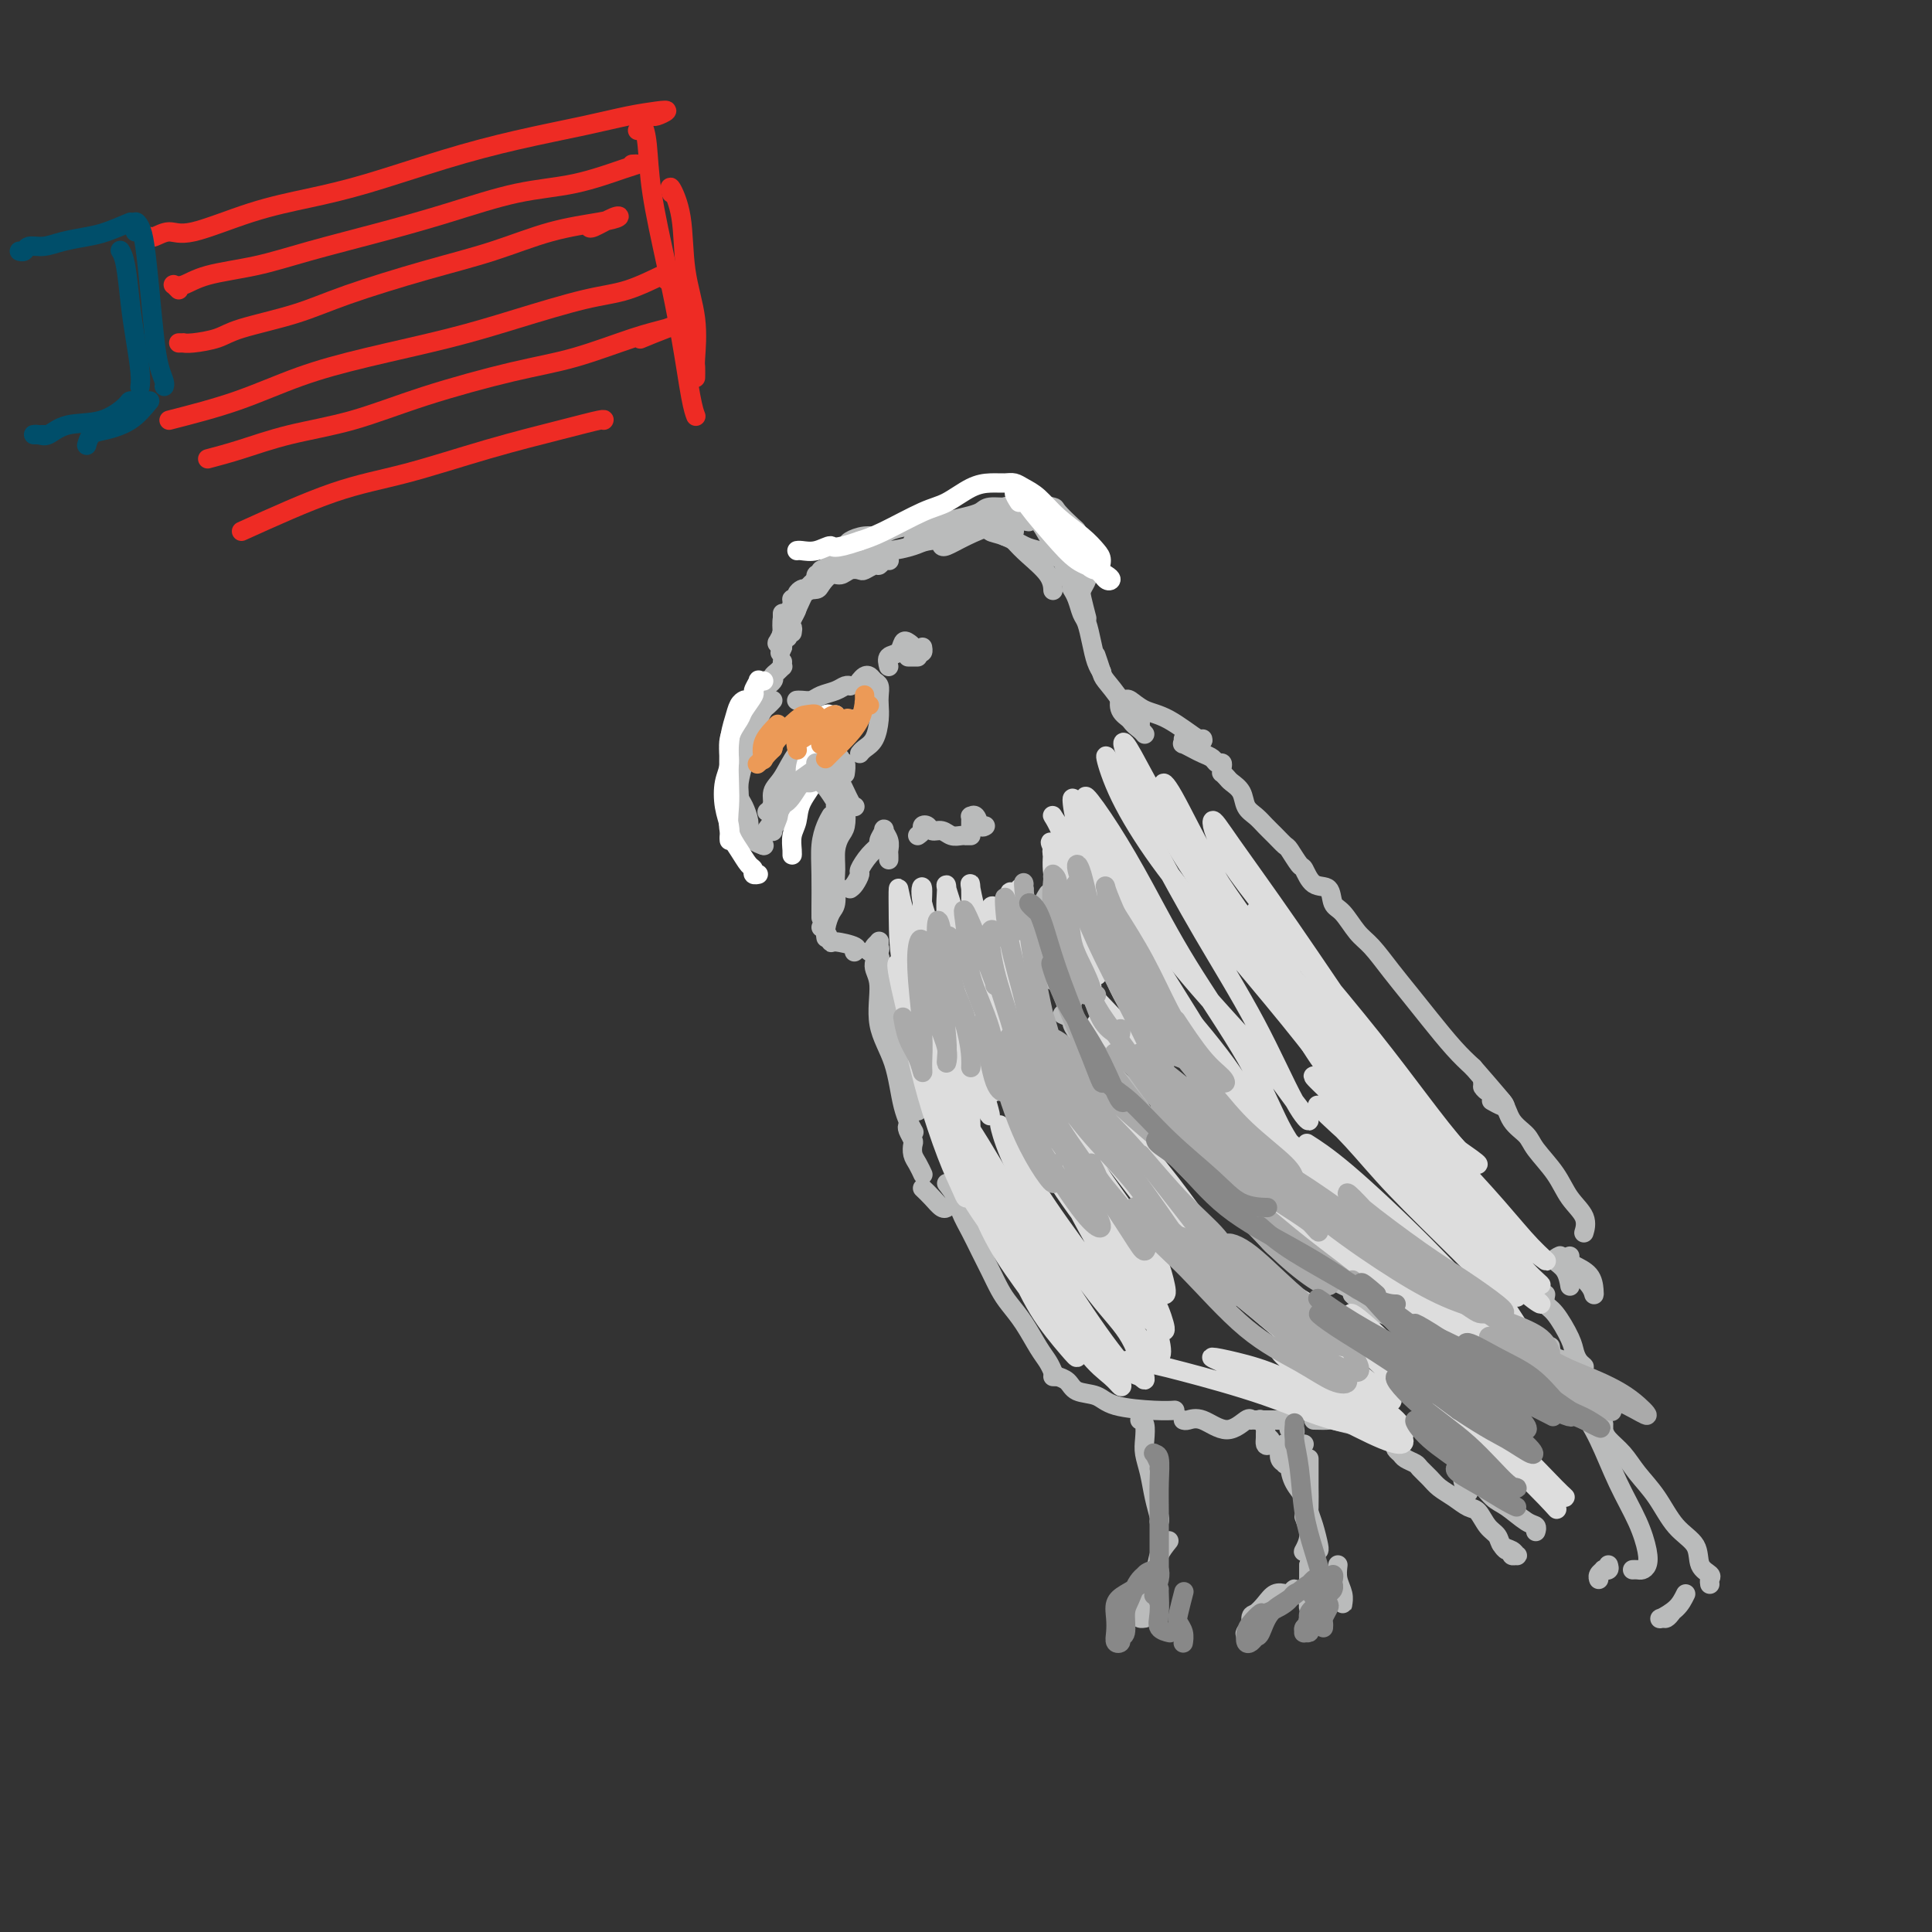 <svg viewBox='0 0 400 400' version='1.1' xmlns='http://www.w3.org/2000/svg' xmlns:xlink='http://www.w3.org/1999/xlink'><rect x="0" y="0" width="400" height="400" fill="#333333" stroke="none"/><g fill='none' stroke='rgb(186,187,187)' stroke-width='4' stroke-linecap='round' stroke-linejoin='round'><path d='M162,127c0.000,0.437 0.000,0.873 0,1c-0.000,0.127 -0.001,-0.057 0,0c0.001,0.057 0.003,0.353 0,1c-0.003,0.647 -0.012,1.646 0,2c0.012,0.354 0.046,0.065 0,0c-0.046,-0.065 -0.170,0.095 0,0c0.170,-0.095 0.636,-0.445 1,-1c0.364,-0.555 0.626,-1.315 1,-2c0.374,-0.685 0.861,-1.296 1,-2c0.139,-0.704 -0.069,-1.503 0,-2c0.069,-0.497 0.415,-0.692 1,-1c0.585,-0.308 1.409,-0.727 2,-1c0.591,-0.273 0.950,-0.399 1,-1c0.050,-0.601 -0.209,-1.675 0,-2c0.209,-0.325 0.884,0.101 1,0c0.116,-0.101 -0.328,-0.729 0,-1c0.328,-0.271 1.428,-0.186 2,0c0.572,0.186 0.615,0.471 1,0c0.385,-0.471 1.111,-1.698 2,-2c0.889,-0.302 1.940,0.322 3,0c1.060,-0.322 2.128,-1.591 3,-2c0.872,-0.409 1.548,0.040 3,0c1.452,-0.040 3.679,-0.570 5,-1c1.321,-0.430 1.736,-0.759 3,-1c1.264,-0.241 3.379,-0.394 5,-1c1.621,-0.606 2.750,-1.665 4,-2c1.250,-0.335 2.623,0.054 4,0c1.377,-0.054 2.758,-0.550 4,-1c1.242,-0.450 2.343,-0.852 3,-1c0.657,-0.148 0.869,-0.040 1,0c0.131,0.040 0.180,0.011 0,0c-0.180,-0.011 -0.590,-0.006 -1,0'/><path d='M212,107c5.590,-1.435 1.066,-0.523 -1,0c-2.066,0.523 -1.674,0.655 -2,1c-0.326,0.345 -1.369,0.901 -2,1c-0.631,0.099 -0.849,-0.261 -2,0c-1.151,0.261 -3.236,1.142 -5,2c-1.764,0.858 -3.206,1.693 -4,2c-0.794,0.307 -0.941,0.088 -1,0c-0.059,-0.088 -0.029,-0.044 0,0'/><path d='M184,116c0.087,0.032 0.174,0.065 0,0c-0.174,-0.065 -0.609,-0.227 -1,0c-0.391,0.227 -0.738,0.844 -1,1c-0.262,0.156 -0.440,-0.150 -1,0c-0.560,0.150 -1.500,0.756 -2,1c-0.500,0.244 -0.558,0.124 -1,0c-0.442,-0.124 -1.269,-0.254 -2,0c-0.731,0.254 -1.365,0.891 -2,1c-0.635,0.109 -1.269,-0.311 -2,0c-0.731,0.311 -1.559,1.354 -2,2c-0.441,0.646 -0.495,0.895 -1,1c-0.505,0.105 -1.460,0.066 -2,0c-0.540,-0.066 -0.666,-0.159 -1,0c-0.334,0.159 -0.877,0.572 -1,1c-0.123,0.428 0.174,0.872 0,1c-0.174,0.128 -0.817,-0.060 -1,0c-0.183,0.060 0.096,0.369 0,1c-0.096,0.631 -0.565,1.585 -1,2c-0.435,0.415 -0.834,0.293 -1,1c-0.166,0.707 -0.098,2.244 0,3c0.098,0.756 0.227,0.731 0,1c-0.227,0.269 -0.808,0.832 -1,1c-0.192,0.168 0.006,-0.060 0,0c-0.006,0.060 -0.216,0.407 0,0c0.216,-0.407 0.856,-1.566 1,-2c0.144,-0.434 -0.210,-0.141 0,0c0.210,0.141 0.985,0.129 1,0c0.015,-0.129 -0.728,-0.375 -1,0c-0.272,0.375 -0.073,1.370 0,2c0.073,0.630 0.021,0.894 0,1c-0.021,0.106 -0.010,0.053 0,0'/><path d='M162,134c-0.833,2.000 -0.417,1.000 0,0'/><path d='M164,131c0.085,-0.544 0.170,-1.088 0,-1c-0.170,0.088 -0.596,0.808 -1,1c-0.404,0.192 -0.788,-0.145 -1,0c-0.212,0.145 -0.253,0.771 0,1c0.253,0.229 0.799,0.062 1,0c0.201,-0.062 0.057,-0.018 0,0c-0.057,0.018 -0.029,0.009 0,0'/><path d='M162,137c-0.021,0.446 -0.042,0.892 0,1c0.042,0.108 0.147,-0.122 0,0c-0.147,0.122 -0.545,0.597 -1,1c-0.455,0.403 -0.967,0.736 -1,1c-0.033,0.264 0.413,0.460 0,1c-0.413,0.540 -1.684,1.425 -2,2c-0.316,0.575 0.323,0.840 0,1c-0.323,0.160 -1.607,0.216 -2,1c-0.393,0.784 0.106,2.295 0,3c-0.106,0.705 -0.817,0.603 -1,1c-0.183,0.397 0.161,1.291 0,2c-0.161,0.709 -0.828,1.232 -1,2c-0.172,0.768 0.150,1.782 0,3c-0.150,1.218 -0.772,2.641 -1,4c-0.228,1.359 -0.061,2.655 0,4c0.061,1.345 0.015,2.739 0,4c-0.015,1.261 -0.000,2.391 0,3c0.000,0.609 -0.014,0.699 0,1c0.014,0.301 0.055,0.813 0,1c-0.055,0.187 -0.207,0.050 0,0c0.207,-0.050 0.773,-0.014 1,0c0.227,0.014 0.113,0.007 0,0'/><path d='M160,145c-0.333,0.354 -0.667,0.708 -1,1c-0.333,0.292 -0.666,0.524 -1,1c-0.334,0.476 -0.667,1.198 -1,2c-0.333,0.802 -0.664,1.685 -1,3c-0.336,1.315 -0.676,3.061 -1,4c-0.324,0.939 -0.633,1.070 -1,2c-0.367,0.930 -0.792,2.658 -1,4c-0.208,1.342 -0.197,2.300 0,3c0.197,0.700 0.582,1.144 1,2c0.418,0.856 0.868,2.124 1,3c0.132,0.876 -0.056,1.359 0,2c0.056,0.641 0.355,1.440 1,2c0.645,0.560 1.635,0.882 2,1c0.365,0.118 0.104,0.034 0,0c-0.104,-0.034 -0.052,-0.017 0,0'/><path d='M160,172c-0.007,0.115 -0.014,0.230 0,0c0.014,-0.230 0.049,-0.806 0,-1c-0.049,-0.194 -0.183,-0.007 0,0c0.183,0.007 0.682,-0.165 1,-1c0.318,-0.835 0.456,-2.334 1,-3c0.544,-0.666 1.494,-0.499 2,-1c0.506,-0.501 0.569,-1.672 1,-3c0.431,-1.328 1.229,-2.815 2,-4c0.771,-1.185 1.513,-2.069 2,-3c0.487,-0.931 0.719,-1.910 1,-3c0.281,-1.090 0.611,-2.292 1,-3c0.389,-0.708 0.835,-0.921 1,-1c0.165,-0.079 0.047,-0.022 0,0c-0.047,0.022 -0.024,0.011 0,0'/><path d='M160,167c-0.389,0.413 -0.779,0.825 -1,1c-0.221,0.175 -0.275,0.111 0,0c0.275,-0.111 0.879,-0.270 1,-1c0.121,-0.730 -0.243,-2.030 0,-3c0.243,-0.970 1.091,-1.608 2,-3c0.909,-1.392 1.879,-3.536 3,-5c1.121,-1.464 2.391,-2.249 3,-3c0.609,-0.751 0.555,-1.469 1,-2c0.445,-0.531 1.387,-0.874 2,-1c0.613,-0.126 0.896,-0.034 1,0c0.104,0.034 0.030,0.010 0,0c-0.030,-0.010 -0.015,-0.005 0,0'/><path d='M162,132c-0.066,-0.402 -0.131,-0.803 0,-1c0.131,-0.197 0.459,-0.188 1,-1c0.541,-0.812 1.297,-2.445 2,-4c0.703,-1.555 1.355,-3.032 2,-4c0.645,-0.968 1.284,-1.426 2,-2c0.716,-0.574 1.511,-1.263 2,-2c0.489,-0.737 0.674,-1.521 1,-2c0.326,-0.479 0.793,-0.653 1,-1c0.207,-0.347 0.155,-0.868 0,-1c-0.155,-0.132 -0.413,0.123 0,0c0.413,-0.123 1.499,-0.624 2,-1c0.501,-0.376 0.419,-0.627 1,-1c0.581,-0.373 1.824,-0.870 3,-1c1.176,-0.130 2.285,0.106 3,0c0.715,-0.106 1.037,-0.553 2,-1c0.963,-0.447 2.566,-0.893 4,-1c1.434,-0.107 2.700,0.125 4,0c1.300,-0.125 2.635,-0.607 4,-1c1.365,-0.393 2.761,-0.696 4,-1c1.239,-0.304 2.320,-0.607 3,-1c0.680,-0.393 0.957,-0.876 2,-1c1.043,-0.124 2.852,0.109 4,0c1.148,-0.109 1.635,-0.562 2,-1c0.365,-0.438 0.609,-0.861 1,-1c0.391,-0.139 0.931,0.007 1,0c0.069,-0.007 -0.332,-0.167 -1,0c-0.668,0.167 -1.603,0.660 -2,1c-0.397,0.340 -0.256,0.526 -1,1c-0.744,0.474 -2.372,1.237 -4,2'/><path d='M205,107c-2.262,0.946 -4.415,1.312 -6,2c-1.585,0.688 -2.600,1.698 -4,2c-1.400,0.302 -3.184,-0.104 -4,0c-0.816,0.104 -0.663,0.720 -1,1c-0.337,0.280 -1.163,0.225 -1,0c0.163,-0.225 1.315,-0.621 2,-1c0.685,-0.379 0.902,-0.743 2,-1c1.098,-0.257 3.078,-0.409 5,-1c1.922,-0.591 3.787,-1.621 5,-2c1.213,-0.379 1.775,-0.108 2,0c0.225,0.108 0.112,0.054 0,0'/></g>
<g fill='none' stroke='rgb(255,255,255)' stroke-width='4' stroke-linecap='round' stroke-linejoin='round'><path d='M158,141c-0.033,0.004 -0.066,0.008 0,0c0.066,-0.008 0.230,-0.029 0,0c-0.230,0.029 -0.853,0.109 -1,0c-0.147,-0.109 0.183,-0.407 0,0c-0.183,0.407 -0.880,1.517 -1,2c-0.120,0.483 0.337,0.338 0,1c-0.337,0.662 -1.467,2.132 -2,3c-0.533,0.868 -0.470,1.134 -1,2c-0.530,0.866 -1.655,2.333 -2,4c-0.345,1.667 0.090,3.535 0,5c-0.090,1.465 -0.704,2.526 -1,4c-0.296,1.474 -0.276,3.362 0,5c0.276,1.638 0.806,3.027 1,4c0.194,0.973 0.052,1.531 0,2c-0.052,0.469 -0.015,0.848 0,1c0.015,0.152 0.007,0.076 0,0'/><path d='M154,145c0.091,-0.048 0.182,-0.095 0,0c-0.182,0.095 -0.637,0.334 -1,1c-0.363,0.666 -0.635,1.759 -1,3c-0.365,1.241 -0.824,2.628 -1,5c-0.176,2.372 -0.069,5.728 0,8c0.069,2.272 0.099,3.459 0,5c-0.099,1.541 -0.329,3.436 0,5c0.329,1.564 1.216,2.797 2,4c0.784,1.203 1.464,2.375 2,3c0.536,0.625 0.927,0.704 1,1c0.073,0.296 -0.173,0.811 0,1c0.173,0.189 0.764,0.054 1,0c0.236,-0.054 0.118,-0.027 0,0'/><path d='M177,149c0.009,0.032 0.019,0.064 0,0c-0.019,-0.064 -0.065,-0.224 0,0c0.065,0.224 0.241,0.831 0,1c-0.241,0.169 -0.899,-0.100 -1,0c-0.101,0.100 0.354,0.570 0,1c-0.354,0.430 -1.517,0.820 -2,1c-0.483,0.180 -0.286,0.148 -1,1c-0.714,0.852 -2.339,2.587 -3,4c-0.661,1.413 -0.359,2.504 -1,4c-0.641,1.496 -2.224,3.397 -3,5c-0.776,1.603 -0.744,2.909 -1,4c-0.256,1.091 -0.801,1.966 -1,3c-0.199,1.034 -0.053,2.226 0,3c0.053,0.774 0.014,1.132 0,1c-0.014,-0.132 -0.004,-0.752 0,-1c0.004,-0.248 0.002,-0.124 0,0'/><path d='M173,148c-0.336,0.046 -0.672,0.092 -1,0c-0.328,-0.092 -0.649,-0.321 -1,0c-0.351,0.321 -0.732,1.194 -1,2c-0.268,0.806 -0.422,1.547 -1,3c-0.578,1.453 -1.580,3.618 -2,5c-0.420,1.382 -0.257,1.982 0,2c0.257,0.018 0.609,-0.547 1,-1c0.391,-0.453 0.823,-0.794 1,-1c0.177,-0.206 0.100,-0.277 0,-1c-0.100,-0.723 -0.222,-2.097 0,-3c0.222,-0.903 0.788,-1.333 1,-2c0.212,-0.667 0.071,-1.571 0,-2c-0.071,-0.429 -0.072,-0.383 0,0c0.072,0.383 0.219,1.104 0,2c-0.219,0.896 -0.802,1.969 -1,3c-0.198,1.031 -0.011,2.022 0,3c0.011,0.978 -0.155,1.943 0,2c0.155,0.057 0.631,-0.794 1,-2c0.369,-1.206 0.631,-2.767 1,-4c0.369,-1.233 0.844,-2.137 1,-3c0.156,-0.863 -0.008,-1.684 0,-2c0.008,-0.316 0.187,-0.125 0,0c-0.187,0.125 -0.740,0.185 -1,1c-0.260,0.815 -0.227,2.384 0,3c0.227,0.616 0.647,0.278 1,0c0.353,-0.278 0.637,-0.498 1,-1c0.363,-0.502 0.804,-1.286 1,-2c0.196,-0.714 0.145,-1.356 0,-1c-0.145,0.356 -0.385,1.711 -1,3c-0.615,1.289 -1.604,2.511 -2,3c-0.396,0.489 -0.198,0.244 0,0'/></g>
<g fill='none' stroke='rgb(186,187,187)' stroke-width='4' stroke-linecap='round' stroke-linejoin='round'><path d='M158,175c-0.143,-0.639 -0.286,-1.278 0,-2c0.286,-0.722 1.001,-1.528 2,-3c0.999,-1.472 2.282,-3.610 3,-5c0.718,-1.390 0.871,-2.033 2,-3c1.129,-0.967 3.232,-2.257 4,-3c0.768,-0.743 0.199,-0.938 0,-1c-0.199,-0.062 -0.029,0.008 0,0c0.029,-0.008 -0.083,-0.093 0,0c0.083,0.093 0.363,0.365 0,1c-0.363,0.635 -1.368,1.634 -2,2c-0.632,0.366 -0.892,0.098 -2,1c-1.108,0.902 -3.063,2.975 -4,4c-0.937,1.025 -0.857,1.004 -1,1c-0.143,-0.004 -0.509,0.011 0,0c0.509,-0.011 1.892,-0.046 3,-1c1.108,-0.954 1.940,-2.827 3,-4c1.060,-1.173 2.347,-1.646 3,-2c0.653,-0.354 0.673,-0.590 1,-1c0.327,-0.410 0.960,-0.996 1,-1c0.040,-0.004 -0.515,0.573 -1,1c-0.485,0.427 -0.901,0.704 -1,1c-0.099,0.296 0.120,0.612 0,1c-0.120,0.388 -0.579,0.847 -1,1c-0.421,0.153 -0.802,-0.001 -1,0c-0.198,0.001 -0.211,0.158 0,0c0.211,-0.158 0.645,-0.631 1,-1c0.355,-0.369 0.631,-0.635 1,-1c0.369,-0.365 0.830,-0.829 1,-1c0.170,-0.171 0.049,-0.049 0,0c-0.049,0.049 -0.024,0.024 0,0'/><path d='M173,158c0.033,0.104 0.065,0.208 0,0c-0.065,-0.208 -0.228,-0.728 0,-1c0.228,-0.272 0.846,-0.297 1,0c0.154,0.297 -0.155,0.917 0,1c0.155,0.083 0.773,-0.369 1,0c0.227,0.369 0.061,1.561 0,2c-0.061,0.439 -0.017,0.125 0,0c0.017,-0.125 0.009,-0.063 0,0'/><path d='M170,162c-0.201,-0.671 -0.401,-1.343 0,-2c0.401,-0.657 1.404,-1.300 2,-1c0.596,0.300 0.787,1.545 1,2c0.213,0.455 0.449,0.122 1,1c0.551,0.878 1.418,2.967 2,4c0.582,1.033 0.881,1.009 1,1c0.119,-0.009 0.060,-0.005 0,0'/><path d='M170,162c0.014,0.006 0.027,0.013 0,0c-0.027,-0.013 -0.095,-0.045 0,0c0.095,0.045 0.351,0.167 1,1c0.649,0.833 1.689,2.378 2,3c0.311,0.622 -0.109,0.321 0,1c0.109,0.679 0.745,2.337 1,3c0.255,0.663 0.127,0.332 0,0'/><path d='M174,168c0.401,-0.296 0.801,-0.593 1,0c0.199,0.593 0.196,2.074 0,3c-0.196,0.926 -0.585,1.295 -1,2c-0.415,0.705 -0.857,1.744 -1,3c-0.143,1.256 0.013,2.728 0,4c-0.013,1.272 -0.196,2.342 0,3c0.196,0.658 0.770,0.902 1,1c0.230,0.098 0.115,0.049 0,0'/><path d='M176,184c0.298,-0.206 0.595,-0.412 1,-1c0.405,-0.588 0.916,-1.557 1,-2c0.084,-0.443 -0.261,-0.361 0,-1c0.261,-0.639 1.127,-2.001 2,-3c0.873,-0.999 1.754,-1.635 2,-2c0.246,-0.365 -0.144,-0.459 0,-1c0.144,-0.541 0.823,-1.529 1,-2c0.177,-0.471 -0.149,-0.424 0,0c0.149,0.424 0.772,1.224 1,2c0.228,0.776 0.061,1.528 0,2c-0.061,0.472 -0.016,0.666 0,1c0.016,0.334 0.005,0.810 0,1c-0.005,0.190 -0.002,0.095 0,0'/><path d='M190,173c0.448,-0.318 0.897,-0.636 1,-1c0.103,-0.364 -0.138,-0.773 0,-1c0.138,-0.227 0.656,-0.271 1,0c0.344,0.271 0.513,0.857 1,1c0.487,0.143 1.292,-0.158 2,0c0.708,0.158 1.318,0.774 2,1c0.682,0.226 1.437,0.060 2,0c0.563,-0.060 0.934,-0.016 1,0c0.066,0.016 -0.175,0.004 0,0c0.175,-0.004 0.764,-0.001 1,0c0.236,0.001 0.118,0.001 0,0'/><path d='M201,172c-0.007,-0.728 -0.013,-1.455 0,-2c0.013,-0.545 0.046,-0.906 0,-1c-0.046,-0.094 -0.170,0.080 0,0c0.170,-0.080 0.633,-0.413 1,0c0.367,0.413 0.637,1.573 1,2c0.363,0.427 0.818,0.122 1,0c0.182,-0.122 0.091,-0.061 0,0'/><path d='M213,107c-0.035,-0.016 -0.069,-0.032 0,0c0.069,0.032 0.243,0.111 1,0c0.757,-0.111 2.098,-0.411 3,0c0.902,0.411 1.366,1.533 2,2c0.634,0.467 1.440,0.280 2,1c0.560,0.720 0.874,2.349 1,3c0.126,0.651 0.063,0.326 0,0'/><path d='M213,107c-0.180,-0.044 -0.361,-0.087 0,0c0.361,0.087 1.262,0.306 2,1c0.738,0.694 1.312,1.864 2,3c0.688,1.136 1.491,2.238 2,3c0.509,0.762 0.724,1.184 1,2c0.276,0.816 0.613,2.027 1,3c0.387,0.973 0.825,1.706 1,2c0.175,0.294 0.088,0.147 0,0'/><path d='M222,122c-0.089,-0.145 -0.179,-0.290 0,0c0.179,0.290 0.625,1.015 1,2c0.375,0.985 0.679,2.229 1,3c0.321,0.771 0.661,1.068 1,2c0.339,0.932 0.679,2.497 1,4c0.321,1.503 0.625,2.943 1,4c0.375,1.057 0.821,1.731 1,2c0.179,0.269 0.089,0.135 0,0'/><path d='M227,136c-0.104,-0.304 -0.208,-0.608 0,0c0.208,0.608 0.728,2.127 1,3c0.272,0.873 0.297,1.099 1,2c0.703,0.901 2.083,2.476 3,4c0.917,1.524 1.369,2.996 2,4c0.631,1.004 1.439,1.540 2,2c0.561,0.460 0.875,0.846 1,1c0.125,0.154 0.063,0.077 0,0'/><path d='M236,149c-1.169,-0.572 -2.339,-1.145 -3,-2c-0.661,-0.855 -0.814,-1.994 -1,-2c-0.186,-0.006 -0.404,1.119 0,2c0.404,0.881 1.429,1.518 2,2c0.571,0.482 0.689,0.810 1,1c0.311,0.190 0.814,0.244 1,0c0.186,-0.244 0.053,-0.784 0,-1c-0.053,-0.216 -0.027,-0.108 0,0'/><path d='M225,128c-0.392,-1.515 -0.785,-3.029 -1,-4c-0.215,-0.971 -0.253,-1.397 0,-2c0.253,-0.603 0.797,-1.383 1,-2c0.203,-0.617 0.065,-1.073 0,-2c-0.065,-0.927 -0.057,-2.326 0,-3c0.057,-0.674 0.162,-0.622 0,-1c-0.162,-0.378 -0.591,-1.187 -1,-2c-0.409,-0.813 -0.799,-1.631 -1,-2c-0.201,-0.369 -0.215,-0.288 -1,-1c-0.785,-0.712 -2.343,-2.216 -3,-3c-0.657,-0.784 -0.414,-0.847 -1,-1c-0.586,-0.153 -2.000,-0.396 -3,-1c-1.000,-0.604 -1.585,-1.570 -2,-2c-0.415,-0.430 -0.661,-0.325 -1,0c-0.339,0.325 -0.771,0.871 -1,1c-0.229,0.129 -0.254,-0.157 0,0c0.254,0.157 0.787,0.759 1,1c0.213,0.241 0.107,0.120 0,0'/><path d='M213,108c-1.193,-0.194 -2.386,-0.388 -3,-1c-0.614,-0.612 -0.648,-1.642 -1,-2c-0.352,-0.358 -1.022,-0.044 -1,0c0.022,0.044 0.737,-0.180 1,0c0.263,0.180 0.075,0.766 0,1c-0.075,0.234 -0.038,0.117 0,0'/><path d='M210,110c-0.331,-0.412 -0.663,-0.824 -1,-1c-0.337,-0.176 -0.681,-0.115 -1,0c-0.319,0.115 -0.615,0.283 -1,0c-0.385,-0.283 -0.860,-1.018 -1,-1c-0.140,0.018 0.054,0.789 0,1c-0.054,0.211 -0.355,-0.139 0,0c0.355,0.139 1.365,0.768 2,1c0.635,0.232 0.896,0.066 1,0c0.104,-0.066 0.052,-0.033 0,0'/><path d='M209,110c-1.150,-0.430 -2.300,-0.859 -3,-1c-0.700,-0.141 -0.948,0.008 -1,0c-0.052,-0.008 0.094,-0.171 0,0c-0.094,0.171 -0.429,0.678 0,1c0.429,0.322 1.621,0.460 3,1c1.379,0.540 2.944,1.483 4,2c1.056,0.517 1.604,0.608 3,1c1.396,0.392 3.642,1.086 5,2c1.358,0.914 1.828,2.049 2,3c0.172,0.951 0.046,1.718 0,2c-0.046,0.282 -0.013,0.081 0,0c0.013,-0.081 0.007,-0.040 0,0'/><path d='M212,114c-0.223,-0.185 -0.447,-0.370 -1,-1c-0.553,-0.630 -1.437,-1.706 -2,-2c-0.563,-0.294 -0.806,0.192 -1,0c-0.194,-0.192 -0.339,-1.063 0,-1c0.339,0.063 1.163,1.061 2,2c0.837,0.939 1.688,1.819 3,3c1.312,1.181 3.084,2.664 4,4c0.916,1.336 0.976,2.525 1,3c0.024,0.475 0.012,0.238 0,0'/></g>
<g fill='none' stroke='rgb(255,255,255)' stroke-width='4' stroke-linecap='round' stroke-linejoin='round'><path d='M211,104c-0.507,-0.793 -1.014,-1.586 -1,-2c0.014,-0.414 0.549,-0.449 1,0c0.451,0.449 0.817,1.382 2,3c1.183,1.618 3.183,3.923 5,6c1.817,2.077 3.452,3.927 5,5c1.548,1.073 3.009,1.369 4,2c0.991,0.631 1.511,1.598 2,2c0.489,0.402 0.946,0.241 1,0c0.054,-0.241 -0.297,-0.562 -1,-1c-0.703,-0.438 -1.760,-0.995 -3,-2c-1.240,-1.005 -2.664,-2.459 -4,-4c-1.336,-1.541 -2.585,-3.169 -4,-5c-1.415,-1.831 -2.998,-3.865 -4,-5c-1.002,-1.135 -1.425,-1.370 -1,-1c0.425,0.370 1.698,1.347 3,3c1.302,1.653 2.634,3.982 4,6c1.366,2.018 2.765,3.723 4,5c1.235,1.277 2.305,2.124 3,2c0.695,-0.124 1.015,-1.220 1,-2c-0.015,-0.780 -0.364,-1.245 -1,-2c-0.636,-0.755 -1.560,-1.800 -3,-3c-1.440,-1.200 -3.396,-2.556 -5,-4c-1.604,-1.444 -2.855,-2.976 -4,-4c-1.145,-1.024 -2.184,-1.541 -3,-2c-0.816,-0.459 -1.407,-0.859 -2,-1c-0.593,-0.141 -1.186,-0.024 -2,0c-0.814,0.024 -1.848,-0.047 -3,0c-1.152,0.047 -2.422,0.211 -4,1c-1.578,0.789 -3.464,2.201 -5,3c-1.536,0.799 -2.721,0.984 -5,2c-2.279,1.016 -5.651,2.862 -8,4c-2.349,1.138 -3.674,1.569 -5,2'/><path d='M178,112c-5.862,2.022 -5.518,1.078 -6,1c-0.482,-0.078 -1.789,0.711 -3,1c-1.211,0.289 -2.326,0.078 -3,0c-0.674,-0.078 -0.907,-0.022 -1,0c-0.093,0.022 -0.047,0.011 0,0'/></g>
<g fill='none' stroke='rgb(186,187,187)' stroke-width='4' stroke-linecap='round' stroke-linejoin='round'><path d='M165,145c0.017,-0.002 0.034,-0.004 0,0c-0.034,0.004 -0.119,0.012 0,0c0.119,-0.012 0.441,-0.046 1,0c0.559,0.046 1.355,0.170 2,0c0.645,-0.170 1.140,-0.634 2,-1c0.860,-0.366 2.086,-0.634 3,-1c0.914,-0.366 1.515,-0.829 2,-1c0.485,-0.171 0.853,-0.049 1,0c0.147,0.049 0.074,0.024 0,0'/><path d='M178,141c0.332,-0.397 0.663,-0.794 1,-1c0.337,-0.206 0.679,-0.222 1,0c0.321,0.222 0.623,0.680 1,1c0.377,0.320 0.831,0.502 1,1c0.169,0.498 0.053,1.313 0,2c-0.053,0.687 -0.042,1.245 0,2c0.042,0.755 0.116,1.705 0,3c-0.116,1.295 -0.423,2.935 -1,4c-0.577,1.065 -1.425,1.556 -2,2c-0.575,0.444 -0.879,0.841 -1,1c-0.121,0.159 -0.061,0.079 0,0'/><path d='M184,138c-0.202,-0.791 -0.404,-1.582 0,-2c0.404,-0.418 1.414,-0.462 2,-1c0.586,-0.538 0.748,-1.570 1,-2c0.252,-0.430 0.593,-0.258 1,0c0.407,0.258 0.880,0.601 1,1c0.120,0.399 -0.111,0.853 0,1c0.111,0.147 0.566,-0.012 1,0c0.434,0.012 0.848,0.196 1,0c0.152,-0.196 0.044,-0.770 0,-1c-0.044,-0.230 -0.022,-0.115 0,0'/><path d='M190,136c-0.929,0.000 -1.857,0.000 -2,0c-0.143,0.000 0.500,0.000 1,0c0.500,0.000 0.857,0.000 1,0c0.143,0.000 0.071,0.000 0,0'/><path d='M173,183c0.000,0.036 0.001,0.072 0,0c-0.001,-0.072 -0.003,-0.253 0,0c0.003,0.253 0.011,0.939 0,1c-0.011,0.061 -0.041,-0.502 0,0c0.041,0.502 0.155,2.068 0,3c-0.155,0.932 -0.578,1.229 -1,2c-0.422,0.771 -0.845,2.015 -1,3c-0.155,0.985 -0.044,1.710 0,2c0.044,0.290 0.022,0.145 0,0'/><path d='M172,169c0.083,-0.140 0.166,-0.280 0,0c-0.166,0.280 -0.580,0.979 -1,2c-0.420,1.021 -0.844,2.365 -1,4c-0.156,1.635 -0.042,3.562 0,6c0.042,2.438 0.011,5.387 0,7c-0.011,1.613 -0.003,1.889 0,2c0.003,0.111 0.002,0.055 0,0'/><path d='M170,192c0.307,0.190 0.615,0.380 1,1c0.385,0.620 0.849,1.669 1,2c0.151,0.331 -0.011,-0.056 1,0c1.011,0.056 3.195,0.553 4,1c0.805,0.447 0.230,0.842 0,1c-0.230,0.158 -0.115,0.079 0,0'/><path d='M182,195c-0.392,0.340 -0.785,0.679 -1,1c-0.215,0.321 -0.254,0.622 0,1c0.254,0.378 0.799,0.833 1,1c0.201,0.167 0.057,0.048 0,0c-0.057,-0.048 -0.029,-0.024 0,0'/><path d='M233,145c0.188,-0.198 0.376,-0.397 1,0c0.624,0.397 1.684,1.388 3,2c1.316,0.612 2.889,0.844 5,2c2.111,1.156 4.761,3.234 6,4c1.239,0.766 1.068,0.219 1,0c-0.068,-0.219 -0.034,-0.109 0,0'/><path d='M245,153c0.048,0.446 0.097,0.893 0,1c-0.097,0.107 -0.339,-0.125 0,0c0.339,0.125 1.257,0.607 2,1c0.743,0.393 1.309,0.696 2,1c0.691,0.304 1.506,0.607 2,1c0.494,0.393 0.667,0.875 1,1c0.333,0.125 0.824,-0.107 1,0c0.176,0.107 0.035,0.553 0,1c-0.035,0.447 0.036,0.895 0,1c-0.036,0.105 -0.179,-0.134 0,0c0.179,0.134 0.681,0.641 1,1c0.319,0.359 0.456,0.572 1,1c0.544,0.428 1.496,1.073 2,2c0.504,0.927 0.559,2.137 1,3c0.441,0.863 1.269,1.381 2,2c0.731,0.619 1.366,1.340 2,2c0.634,0.660 1.269,1.260 2,2c0.731,0.740 1.560,1.621 2,2c0.440,0.379 0.493,0.257 1,1c0.507,0.743 1.469,2.353 2,3c0.531,0.647 0.631,0.331 1,1c0.369,0.669 1.008,2.322 2,3c0.992,0.678 2.337,0.381 3,1c0.663,0.619 0.645,2.152 1,3c0.355,0.848 1.084,1.009 2,2c0.916,0.991 2.018,2.811 3,4c0.982,1.189 1.844,1.746 3,3c1.156,1.254 2.605,3.206 4,5c1.395,1.794 2.735,3.429 4,5c1.265,1.571 2.456,3.077 4,5c1.544,1.923 3.441,4.264 5,6c1.559,1.736 2.779,2.868 4,4'/><path d='M305,221c10.075,11.551 5.263,6.429 4,5c-1.263,-1.429 1.022,0.833 2,2c0.978,1.167 0.648,1.237 0,1c-0.648,-0.237 -1.614,-0.782 -2,-1c-0.386,-0.218 -0.193,-0.109 0,0'/><path d='M307,224c0.009,0.444 0.017,0.888 0,1c-0.017,0.112 -0.061,-0.108 0,0c0.061,0.108 0.227,0.544 1,1c0.773,0.456 2.153,0.932 3,2c0.847,1.068 1.160,2.729 2,4c0.840,1.271 2.208,2.153 3,3c0.792,0.847 1.007,1.660 2,3c0.993,1.340 2.763,3.207 4,5c1.237,1.793 1.939,3.514 3,5c1.061,1.486 2.480,2.739 3,4c0.520,1.261 0.140,2.532 0,3c-0.140,0.468 -0.040,0.134 0,0c0.040,-0.134 0.020,-0.067 0,0'/><path d='M325,261c0.008,-0.516 0.016,-1.032 0,-1c-0.016,0.032 -0.057,0.612 0,1c0.057,0.388 0.211,0.583 1,1c0.789,0.417 2.214,1.057 3,2c0.786,0.943 0.931,2.189 1,3c0.069,0.811 0.060,1.186 0,1c-0.060,-0.186 -0.170,-0.935 -1,-2c-0.830,-1.065 -2.380,-2.447 -3,-3c-0.620,-0.553 -0.310,-0.276 0,0'/><path d='M323,260c-0.619,0.287 -1.238,0.574 -1,1c0.238,0.426 1.332,0.990 2,2c0.668,1.010 0.911,2.464 1,3c0.089,0.536 0.026,0.153 0,0c-0.026,-0.153 -0.013,-0.077 0,0'/><path d='M320,268c-0.142,0.750 -0.284,1.500 0,2c0.284,0.500 0.995,0.751 2,2c1.005,1.249 2.305,3.498 3,5c0.695,1.502 0.786,2.259 1,3c0.214,0.741 0.550,1.467 1,2c0.450,0.533 1.013,0.871 1,1c-0.013,0.129 -0.602,0.047 -1,0c-0.398,-0.047 -0.604,-0.058 -1,0c-0.396,0.058 -0.982,0.187 -1,0c-0.018,-0.187 0.531,-0.689 0,-1c-0.531,-0.311 -2.143,-0.430 -3,-1c-0.857,-0.570 -0.959,-1.591 -1,-2c-0.041,-0.409 -0.020,-0.204 0,0'/><path d='M320,284c-0.078,-0.543 -0.156,-1.087 0,-1c0.156,0.087 0.547,0.803 1,1c0.453,0.197 0.968,-0.126 2,1c1.032,1.126 2.581,3.701 4,6c1.419,2.299 2.707,4.321 4,7c1.293,2.679 2.592,6.014 4,9c1.408,2.986 2.924,5.623 4,8c1.076,2.377 1.710,4.493 2,6c0.290,1.507 0.235,2.404 0,3c-0.235,0.596 -0.651,0.892 -1,1c-0.349,0.108 -0.633,0.029 -1,0c-0.367,-0.029 -0.819,-0.008 -1,0c-0.181,0.008 -0.090,0.004 0,0'/><path d='M333,324c0.121,0.417 0.243,0.833 0,1c-0.243,0.167 -0.850,0.083 -1,0c-0.150,-0.083 0.156,-0.166 0,0c-0.156,0.166 -0.774,0.581 -1,1c-0.226,0.419 -0.061,0.844 0,1c0.061,0.156 0.017,0.045 0,0c-0.017,-0.045 -0.009,-0.022 0,0'/><path d='M182,195c0.011,-0.102 0.021,-0.205 0,0c-0.021,0.205 -0.075,0.716 0,1c0.075,0.284 0.279,0.340 0,1c-0.279,0.660 -1.040,1.925 -1,3c0.040,1.075 0.880,1.959 1,4c0.120,2.041 -0.479,5.237 0,8c0.479,2.763 2.036,5.091 3,8c0.964,2.909 1.337,6.399 2,9c0.663,2.601 1.618,4.315 2,5c0.382,0.685 0.191,0.343 0,0'/><path d='M188,233c-0.112,0.213 -0.223,0.427 0,1c0.223,0.573 0.782,1.506 1,2c0.218,0.494 0.097,0.550 0,1c-0.097,0.450 -0.170,1.296 0,2c0.170,0.704 0.584,1.266 1,2c0.416,0.734 0.833,1.638 1,2c0.167,0.362 0.083,0.181 0,0'/><path d='M191,246c0.649,0.619 1.298,1.238 2,2c0.702,0.762 1.458,1.667 2,2c0.542,0.333 0.869,0.095 1,0c0.131,-0.095 0.065,-0.048 0,0'/><path d='M180,197c0.780,0.060 1.561,0.120 2,1c0.439,0.880 0.538,2.579 1,5c0.462,2.421 1.287,5.563 2,8c0.713,2.437 1.315,4.169 2,7c0.685,2.831 1.454,6.762 2,9c0.546,2.238 0.870,2.782 1,3c0.130,0.218 0.065,0.109 0,0'/><path d='M196,245c0.780,1.024 1.560,2.048 2,3c0.440,0.952 0.541,1.833 1,3c0.459,1.167 1.277,2.619 2,4c0.723,1.381 1.351,2.692 2,4c0.649,1.308 1.318,2.612 2,4c0.682,1.388 1.376,2.861 2,4c0.624,1.139 1.176,1.945 2,3c0.824,1.055 1.920,2.360 3,4c1.080,1.640 2.146,3.616 3,5c0.854,1.384 1.497,2.175 2,3c0.503,0.825 0.866,1.684 1,2c0.134,0.316 0.038,0.090 0,0c-0.038,-0.090 -0.019,-0.045 0,0'/><path d='M218,285c0.475,0.015 0.949,0.031 1,0c0.051,-0.031 -0.322,-0.107 0,0c0.322,0.107 1.338,0.397 2,1c0.662,0.603 0.969,1.521 2,2c1.031,0.479 2.784,0.521 4,1c1.216,0.479 1.893,1.397 4,2c2.107,0.603 5.644,0.893 8,1c2.356,0.107 3.530,0.031 4,0c0.470,-0.031 0.235,-0.015 0,0'/><path d='M245,294c0.204,0.077 0.409,0.154 1,0c0.591,-0.154 1.570,-0.538 3,0c1.430,0.538 3.311,2.000 5,2c1.689,0.000 3.185,-1.462 4,-2c0.815,-0.538 0.947,-0.154 1,0c0.053,0.154 0.026,0.077 0,0'/><path d='M260,294c0.902,-0.000 1.804,-0.001 2,0c0.196,0.001 -0.315,0.003 0,0c0.315,-0.003 1.457,-0.011 2,0c0.543,0.011 0.489,0.041 1,0c0.511,-0.041 1.587,-0.151 2,0c0.413,0.151 0.162,0.565 0,1c-0.162,0.435 -0.237,0.891 0,1c0.237,0.109 0.785,-0.128 1,0c0.215,0.128 0.096,0.623 0,1c-0.096,0.377 -0.170,0.637 0,1c0.170,0.363 0.584,0.828 1,1c0.416,0.172 0.833,0.049 1,0c0.167,-0.049 0.083,-0.025 0,0'/><path d='M271,302c0.002,1.564 0.003,3.128 0,4c-0.003,0.872 -0.011,1.053 0,2c0.011,0.947 0.042,2.660 0,4c-0.042,1.340 -0.155,2.307 0,3c0.155,0.693 0.578,1.114 1,2c0.422,0.886 0.842,2.239 1,3c0.158,0.761 0.053,0.931 0,1c-0.053,0.069 -0.055,0.038 0,0c0.055,-0.038 0.166,-0.081 0,-1c-0.166,-0.919 -0.609,-2.712 -1,-4c-0.391,-1.288 -0.731,-2.069 -1,-3c-0.269,-0.931 -0.468,-2.011 -1,-3c-0.532,-0.989 -1.396,-1.888 -2,-3c-0.604,-1.112 -0.946,-2.436 -1,-4c-0.054,-1.564 0.181,-3.368 0,-4c-0.181,-0.632 -0.780,-0.092 -1,0c-0.220,0.092 -0.063,-0.264 0,0c0.063,0.264 0.031,1.149 0,2c-0.031,0.851 -0.061,1.667 0,2c0.061,0.333 0.212,0.182 0,0c-0.212,-0.182 -0.788,-0.395 -1,-1c-0.212,-0.605 -0.061,-1.601 0,-2c0.061,-0.399 0.030,-0.199 0,0'/><path d='M263,298c-0.417,-0.417 -0.833,-0.833 -1,-1c-0.167,-0.167 -0.083,-0.083 0,0'/><path d='M261,294c0.033,0.036 0.065,0.073 0,0c-0.065,-0.073 -0.228,-0.254 0,0c0.228,0.254 0.846,0.944 1,2c0.154,1.056 -0.154,2.479 0,3c0.154,0.521 0.772,0.140 1,0c0.228,-0.140 0.065,-0.040 0,0c-0.065,0.040 -0.033,0.020 0,0'/><path d='M270,314c0.536,1.351 1.071,2.702 1,4c-0.071,1.298 -0.750,2.542 -1,3c-0.250,0.458 -0.071,0.131 0,0c0.071,-0.131 0.036,-0.065 0,0'/><path d='M271,324c0.006,0.680 0.012,1.359 0,2c-0.012,0.641 -0.041,1.243 0,2c0.041,0.757 0.150,1.668 0,2c-0.150,0.332 -0.561,0.084 -1,0c-0.439,-0.084 -0.905,-0.005 -1,0c-0.095,0.005 0.183,-0.065 0,0c-0.183,0.065 -0.825,0.265 -1,0c-0.175,-0.265 0.119,-0.994 0,-1c-0.119,-0.006 -0.651,0.710 -1,1c-0.349,0.290 -0.514,0.156 -1,0c-0.486,-0.156 -1.292,-0.332 -2,0c-0.708,0.332 -1.318,1.171 -2,2c-0.682,0.829 -1.437,1.648 -2,2c-0.563,0.352 -0.935,0.237 -1,1c-0.065,0.763 0.177,2.403 0,3c-0.177,0.597 -0.772,0.153 -1,0c-0.228,-0.153 -0.089,-0.013 0,0c0.089,0.013 0.129,-0.102 0,0c-0.129,0.102 -0.426,0.419 0,0c0.426,-0.419 1.576,-1.574 2,-2c0.424,-0.426 0.121,-0.122 0,0c-0.121,0.122 -0.061,0.061 0,0'/><path d='M271,324c0.000,0.666 0.000,1.332 0,2c-0.000,0.668 -0.001,1.340 0,2c0.001,0.660 0.004,1.310 0,2c-0.004,0.690 -0.013,1.421 0,2c0.013,0.579 0.050,1.005 0,1c-0.050,-0.005 -0.185,-0.440 0,-1c0.185,-0.560 0.692,-1.243 1,-2c0.308,-0.757 0.419,-1.586 1,-2c0.581,-0.414 1.634,-0.412 2,0c0.366,0.412 0.047,1.234 0,2c-0.047,0.766 0.180,1.475 0,2c-0.180,0.525 -0.766,0.864 -1,1c-0.234,0.136 -0.117,0.068 0,0'/><path d='M277,324c-0.113,0.987 -0.226,1.974 0,3c0.226,1.026 0.793,2.093 1,3c0.207,0.907 0.056,1.656 0,2c-0.056,0.344 -0.015,0.285 0,0c0.015,-0.285 0.004,-0.796 0,-1c-0.004,-0.204 -0.002,-0.102 0,0'/><path d='M236,294c0.416,0.150 0.832,0.300 1,1c0.168,0.700 0.087,1.949 0,3c-0.087,1.051 -0.181,1.903 0,3c0.181,1.097 0.637,2.438 1,4c0.363,1.563 0.633,3.347 1,5c0.367,1.653 0.829,3.176 1,4c0.171,0.824 0.049,0.950 0,1c-0.049,0.050 -0.024,0.025 0,0'/><path d='M242,319c-0.823,1.029 -1.646,2.058 -2,3c-0.354,0.942 -0.239,1.797 -1,3c-0.761,1.203 -2.396,2.753 -3,4c-0.604,1.247 -0.176,2.190 0,3c0.176,0.810 0.099,1.485 0,2c-0.099,0.515 -0.219,0.869 0,1c0.219,0.131 0.777,0.037 1,0c0.223,-0.037 0.112,-0.019 0,0'/><path d='M217,185c-0.400,0.613 -0.801,1.226 -1,2c-0.199,0.774 -0.197,1.710 0,3c0.197,1.290 0.589,2.933 1,5c0.411,2.067 0.841,4.556 1,6c0.159,1.444 0.045,1.841 0,2c-0.045,0.159 -0.023,0.079 0,0'/><path d='M220,210c0.886,0.383 1.772,0.766 2,1c0.228,0.234 -0.203,0.319 0,1c0.203,0.681 1.039,1.959 2,3c0.961,1.041 2.045,1.845 3,3c0.955,1.155 1.780,2.661 3,4c1.220,1.339 2.834,2.510 4,4c1.166,1.490 1.882,3.300 3,5c1.118,1.700 2.638,3.290 4,5c1.362,1.710 2.568,3.539 4,5c1.432,1.461 3.092,2.554 5,4c1.908,1.446 4.063,3.244 6,5c1.937,1.756 3.654,3.469 5,5c1.346,1.531 2.319,2.880 4,4c1.681,1.120 4.069,2.012 6,3c1.931,0.988 3.404,2.074 5,3c1.596,0.926 3.313,1.693 4,2c0.687,0.307 0.343,0.153 0,0'/><path d='M280,268c0.665,0.613 1.331,1.226 2,2c0.669,0.774 1.342,1.710 2,2c0.658,0.290 1.300,-0.067 2,0c0.700,0.067 1.458,0.556 2,1c0.542,0.444 0.869,0.841 1,1c0.131,0.159 0.065,0.079 0,0'/><path d='M288,271c0.005,-0.516 0.010,-1.031 0,-1c-0.010,0.031 -0.035,0.610 0,1c0.035,0.390 0.131,0.592 1,1c0.869,0.408 2.510,1.024 4,2c1.490,0.976 2.830,2.314 4,3c1.170,0.686 2.169,0.720 3,1c0.831,0.280 1.493,0.806 2,1c0.507,0.194 0.859,0.055 1,0c0.141,-0.055 0.070,-0.028 0,0'/><path d='M272,294c1.250,0.027 2.499,0.053 3,0c0.501,-0.053 0.253,-0.186 1,0c0.747,0.186 2.487,0.691 4,1c1.513,0.309 2.797,0.423 4,1c1.203,0.577 2.324,1.617 3,2c0.676,0.383 0.907,0.109 1,0c0.093,-0.109 0.046,-0.055 0,0'/><path d='M289,299c-0.098,0.333 -0.196,0.666 0,1c0.196,0.334 0.686,0.670 1,1c0.314,0.330 0.454,0.655 1,1c0.546,0.345 1.500,0.711 2,1c0.500,0.289 0.546,0.501 1,1c0.454,0.499 1.315,1.284 2,2c0.685,0.716 1.194,1.365 2,2c0.806,0.635 1.908,1.258 3,2c1.092,0.742 2.176,1.603 3,2c0.824,0.397 1.390,0.330 2,1c0.610,0.670 1.263,2.078 2,3c0.737,0.922 1.558,1.357 2,2c0.442,0.643 0.507,1.494 1,2c0.493,0.506 1.415,0.667 2,1c0.585,0.333 0.833,0.836 1,1c0.167,0.164 0.251,-0.012 0,0c-0.251,0.012 -0.838,0.213 -1,0c-0.162,-0.213 0.101,-0.841 0,-1c-0.101,-0.159 -0.566,0.149 -1,0c-0.434,-0.149 -0.838,-0.757 -1,-1c-0.162,-0.243 -0.081,-0.122 0,0'/><path d='M304,309c-0.403,-0.696 -0.806,-1.392 -1,-2c-0.194,-0.608 -0.177,-1.129 0,-1c0.177,0.129 0.516,0.907 1,1c0.484,0.093 1.114,-0.498 2,0c0.886,0.498 2.027,2.085 3,3c0.973,0.915 1.777,1.159 3,2c1.223,0.841 2.864,2.278 4,3c1.136,0.722 1.769,0.730 2,1c0.231,0.270 0.062,0.804 0,1c-0.062,0.196 -0.018,0.056 0,0c0.018,-0.056 0.009,-0.028 0,0'/><path d='M332,296c-0.003,-0.404 -0.006,-0.808 0,-1c0.006,-0.192 0.020,-0.173 0,0c-0.020,0.173 -0.074,0.501 0,1c0.074,0.499 0.276,1.169 1,2c0.724,0.831 1.970,1.824 3,3c1.030,1.176 1.843,2.535 3,4c1.157,1.465 2.657,3.037 4,5c1.343,1.963 2.528,4.319 4,6c1.472,1.681 3.232,2.689 4,4c0.768,1.311 0.546,2.926 1,4c0.454,1.074 1.586,1.607 2,2c0.414,0.393 0.112,0.644 0,1c-0.112,0.356 -0.032,0.816 0,1c0.032,0.184 0.016,0.092 0,0'/><path d='M349,330c-0.512,1.039 -1.023,2.079 -2,3c-0.977,0.921 -2.419,1.725 -3,2c-0.581,0.275 -0.300,0.022 0,0c0.300,-0.022 0.619,0.186 1,0c0.381,-0.186 0.823,-0.768 1,-1c0.177,-0.232 0.088,-0.116 0,0'/></g>
<g fill='none' stroke='rgb(236,154,87)' stroke-width='4' stroke-linecap='round' stroke-linejoin='round'><path d='M180,146c-0.423,0.121 -0.845,0.243 -1,0c-0.155,-0.243 -0.042,-0.850 0,-1c0.042,-0.150 0.011,0.157 0,0c-0.011,-0.157 -0.004,-0.777 0,-1c0.004,-0.223 0.006,-0.050 0,0c-0.006,0.050 -0.019,-0.022 0,0c0.019,0.022 0.069,0.138 0,1c-0.069,0.862 -0.257,2.469 -1,4c-0.743,1.531 -2.041,2.985 -3,4c-0.959,1.015 -1.577,1.593 -2,2c-0.423,0.407 -0.649,0.645 -1,1c-0.351,0.355 -0.825,0.826 -1,1c-0.175,0.174 -0.050,0.050 0,0c0.050,-0.050 0.025,-0.025 0,0'/><path d='M175,150c0.405,-0.445 0.810,-0.891 1,-1c0.190,-0.109 0.166,0.118 0,0c-0.166,-0.118 -0.476,-0.580 -1,0c-0.524,0.580 -1.264,2.204 -2,3c-0.736,0.796 -1.467,0.765 -2,1c-0.533,0.235 -0.868,0.737 -1,1c-0.132,0.263 -0.060,0.287 0,0c0.060,-0.287 0.107,-0.885 0,-1c-0.107,-0.115 -0.367,0.252 0,0c0.367,-0.252 1.360,-1.123 2,-2c0.640,-0.877 0.927,-1.760 1,-2c0.073,-0.240 -0.068,0.163 0,0c0.068,-0.163 0.344,-0.892 0,-1c-0.344,-0.108 -1.308,0.405 -2,1c-0.692,0.595 -1.113,1.272 -2,2c-0.887,0.728 -2.239,1.509 -3,2c-0.761,0.491 -0.929,0.693 -1,1c-0.071,0.307 -0.045,0.718 0,1c0.045,0.282 0.109,0.436 0,0c-0.109,-0.436 -0.389,-1.462 0,-2c0.389,-0.538 1.449,-0.589 2,-1c0.551,-0.411 0.593,-1.184 1,-2c0.407,-0.816 1.179,-1.677 1,-2c-0.179,-0.323 -1.309,-0.107 -2,0c-0.691,0.107 -0.942,0.106 -2,1c-1.058,0.894 -2.922,2.682 -4,4c-1.078,1.318 -1.369,2.165 -2,3c-0.631,0.835 -1.602,1.657 -2,2c-0.398,0.343 -0.222,0.208 0,0c0.222,-0.208 0.492,-0.488 1,-1c0.508,-0.512 1.254,-1.256 2,-2'/><path d='M160,155c0.396,-1.016 -0.115,-2.055 0,-3c0.115,-0.945 0.854,-1.798 1,-2c0.146,-0.202 -0.301,0.245 -1,1c-0.699,0.755 -1.650,1.819 -2,3c-0.350,1.181 -0.100,2.480 0,3c0.100,0.520 0.050,0.260 0,0'/></g>
<g fill='none' stroke='rgb(221,221,221)' stroke-width='4' stroke-linecap='round' stroke-linejoin='round'><path d='M212,184c-0.397,-0.138 -0.795,-0.275 -1,0c-0.205,0.275 -0.219,0.963 0,2c0.219,1.037 0.671,2.425 1,5c0.329,2.575 0.534,6.339 1,10c0.466,3.661 1.193,7.220 2,10c0.807,2.780 1.692,4.780 2,6c0.308,1.220 0.037,1.659 0,2c-0.037,0.341 0.160,0.583 0,0c-0.160,-0.583 -0.676,-1.991 -1,-4c-0.324,-2.009 -0.455,-4.618 -1,-7c-0.545,-2.382 -1.506,-4.538 -2,-7c-0.494,-2.462 -0.523,-5.231 -1,-8c-0.477,-2.769 -1.401,-5.539 -2,-7c-0.599,-1.461 -0.873,-1.613 -1,-1c-0.127,0.613 -0.108,1.991 0,4c0.108,2.009 0.303,4.651 1,9c0.697,4.349 1.894,10.407 3,15c1.106,4.593 2.120,7.721 3,11c0.880,3.279 1.627,6.711 2,8c0.373,1.289 0.371,0.437 0,-1c-0.371,-1.437 -1.111,-3.458 -2,-6c-0.889,-2.542 -1.928,-5.607 -3,-9c-1.072,-3.393 -2.179,-7.116 -3,-11c-0.821,-3.884 -1.356,-7.930 -2,-11c-0.644,-3.070 -1.395,-5.164 -2,-6c-0.605,-0.836 -1.062,-0.414 -1,1c0.062,1.414 0.644,3.822 1,7c0.356,3.178 0.485,7.128 1,11c0.515,3.872 1.416,7.667 2,11c0.584,3.333 0.849,6.205 1,8c0.151,1.795 0.186,2.513 0,2c-0.186,-0.513 -0.593,-2.256 -1,-4'/><path d='M209,224c0.319,3.903 -0.384,-4.339 -1,-9c-0.616,-4.661 -1.146,-5.742 -2,-9c-0.854,-3.258 -2.032,-8.693 -3,-13c-0.968,-4.307 -1.727,-7.488 -2,-9c-0.273,-1.512 -0.059,-1.357 0,0c0.059,1.357 -0.037,3.915 0,7c0.037,3.085 0.206,6.699 1,11c0.794,4.301 2.212,9.291 3,13c0.788,3.709 0.945,6.138 1,8c0.055,1.862 0.009,3.158 0,3c-0.009,-0.158 0.018,-1.769 0,-4c-0.018,-2.231 -0.081,-5.081 -1,-8c-0.919,-2.919 -2.693,-5.906 -4,-10c-1.307,-4.094 -2.148,-9.296 -3,-13c-0.852,-3.704 -1.715,-5.910 -2,-7c-0.285,-1.090 0.010,-1.065 0,0c-0.010,1.065 -0.324,3.171 0,7c0.324,3.829 1.286,9.381 2,14c0.714,4.619 1.181,8.305 2,12c0.819,3.695 1.991,7.399 3,10c1.009,2.601 1.857,4.098 2,4c0.143,-0.098 -0.418,-1.793 -1,-4c-0.582,-2.207 -1.185,-4.927 -2,-8c-0.815,-3.073 -1.842,-6.501 -3,-10c-1.158,-3.499 -2.449,-7.070 -4,-11c-1.551,-3.930 -3.364,-8.218 -4,-11c-0.636,-2.782 -0.096,-4.058 0,-3c0.096,1.058 -0.253,4.448 0,8c0.253,3.552 1.106,7.264 2,12c0.894,4.736 1.827,10.496 3,15c1.173,4.504 2.587,7.752 4,11'/><path d='M200,230c1.615,8.296 1.154,6.034 1,5c-0.154,-1.034 0.001,-0.842 0,-2c-0.001,-1.158 -0.158,-3.667 -1,-7c-0.842,-3.333 -2.369,-7.492 -4,-12c-1.631,-4.508 -3.365,-9.366 -5,-14c-1.635,-4.634 -3.172,-9.044 -4,-12c-0.828,-2.956 -0.948,-4.459 -1,-4c-0.052,0.459 -0.036,2.880 0,6c0.036,3.120 0.091,6.941 1,11c0.909,4.059 2.673,8.357 4,13c1.327,4.643 2.217,9.631 3,13c0.783,3.369 1.459,5.121 2,6c0.541,0.879 0.947,0.887 1,1c0.053,0.113 -0.248,0.331 -1,-1c-0.752,-1.331 -1.955,-4.212 -3,-7c-1.045,-2.788 -1.931,-5.482 -3,-9c-1.069,-3.518 -2.321,-7.861 -3,-11c-0.679,-3.139 -0.786,-5.073 -1,-6c-0.214,-0.927 -0.534,-0.848 0,2c0.534,2.848 1.922,8.466 3,13c1.078,4.534 1.846,7.983 3,12c1.154,4.017 2.695,8.601 4,12c1.305,3.399 2.374,5.615 3,7c0.626,1.385 0.809,1.941 1,2c0.191,0.059 0.391,-0.379 0,-2c-0.391,-1.621 -1.371,-4.426 -2,-7c-0.629,-2.574 -0.906,-4.916 -2,-8c-1.094,-3.084 -3.005,-6.909 -4,-9c-0.995,-2.091 -1.076,-2.448 -1,-3c0.076,-0.552 0.307,-1.301 1,0c0.693,1.301 1.846,4.650 3,8'/><path d='M195,227c1.464,2.929 3.125,6.250 4,8c0.875,1.750 0.964,1.929 1,2c0.036,0.071 0.018,0.036 0,0'/><path d='M205,252c-1.807,-3.701 -3.614,-7.402 -5,-10c-1.386,-2.598 -2.349,-4.093 -3,-5c-0.651,-0.907 -0.988,-1.225 -1,-1c-0.012,0.225 0.301,0.995 1,3c0.699,2.005 1.785,5.246 4,9c2.215,3.754 5.559,8.019 8,12c2.441,3.981 3.980,7.676 6,11c2.020,3.324 4.522,6.277 6,8c1.478,1.723 1.933,2.215 2,2c0.067,-0.215 -0.254,-1.138 -1,-2c-0.746,-0.862 -1.919,-1.664 -3,-3c-1.081,-1.336 -2.071,-3.208 -4,-6c-1.929,-2.792 -4.796,-6.505 -7,-10c-2.204,-3.495 -3.743,-6.770 -5,-10c-1.257,-3.230 -2.232,-6.413 -3,-8c-0.768,-1.587 -1.330,-1.576 -1,-1c0.330,0.576 1.552,1.719 3,4c1.448,2.281 3.123,5.701 6,10c2.877,4.299 6.954,9.477 10,14c3.046,4.523 5.059,8.390 7,11c1.941,2.610 3.810,3.962 5,5c1.190,1.038 1.701,1.760 2,2c0.299,0.240 0.384,-0.004 0,-1c-0.384,-0.996 -1.238,-2.745 -3,-5c-1.762,-2.255 -4.431,-5.015 -7,-8c-2.569,-2.985 -5.038,-6.194 -8,-11c-2.962,-4.806 -6.418,-11.211 -9,-16c-2.582,-4.789 -4.290,-7.964 -5,-10c-0.710,-2.036 -0.422,-2.933 0,-3c0.422,-0.067 0.978,0.695 3,4c2.022,3.305 5.511,9.152 9,15'/><path d='M212,252c3.573,5.755 6.506,10.642 10,16c3.494,5.358 7.550,11.188 10,14c2.450,2.812 3.294,2.607 4,3c0.706,0.393 1.272,1.384 1,0c-0.272,-1.384 -1.384,-5.144 -3,-8c-1.616,-2.856 -3.738,-4.809 -7,-9c-3.262,-4.191 -7.665,-10.619 -11,-16c-3.335,-5.381 -5.604,-9.713 -7,-13c-1.396,-3.287 -1.921,-5.527 -2,-6c-0.079,-0.473 0.287,0.822 2,4c1.713,3.178 4.773,8.241 8,13c3.227,4.759 6.621,9.215 10,14c3.379,4.785 6.744,9.900 9,13c2.256,3.100 3.404,4.185 4,4c0.596,-0.185 0.640,-1.639 0,-4c-0.640,-2.361 -1.966,-5.630 -4,-9c-2.034,-3.370 -4.777,-6.842 -8,-11c-3.223,-4.158 -6.925,-9.001 -10,-14c-3.075,-4.999 -5.522,-10.153 -7,-13c-1.478,-2.847 -1.986,-3.385 -1,-2c0.986,1.385 3.467,4.694 6,9c2.533,4.306 5.117,9.609 8,15c2.883,5.391 6.063,10.871 9,15c2.937,4.129 5.631,6.907 7,8c1.369,1.093 1.413,0.501 1,-1c-0.413,-1.501 -1.284,-3.911 -3,-7c-1.716,-3.089 -4.278,-6.855 -7,-11c-2.722,-4.145 -5.606,-8.668 -9,-14c-3.394,-5.332 -7.298,-11.474 -9,-15c-1.702,-3.526 -1.200,-4.436 0,-3c1.200,1.436 3.100,5.218 5,9'/><path d='M218,233c2.346,3.758 5.710,8.654 9,14c3.290,5.346 6.506,11.141 9,15c2.494,3.859 4.266,5.783 5,6c0.734,0.217 0.429,-1.273 0,-3c-0.429,-1.727 -0.984,-3.690 -3,-7c-2.016,-3.310 -5.495,-7.967 -9,-13c-3.505,-5.033 -7.036,-10.442 -10,-15c-2.964,-4.558 -5.359,-8.264 -6,-10c-0.641,-1.736 0.474,-1.503 2,0c1.526,1.503 3.465,4.277 7,9c3.535,4.723 8.667,11.397 13,17c4.333,5.603 7.869,10.136 11,14c3.131,3.864 5.858,7.059 7,8c1.142,0.941 0.698,-0.372 0,-2c-0.698,-1.628 -1.649,-3.572 -4,-7c-2.351,-3.428 -6.101,-8.342 -10,-13c-3.899,-4.658 -7.948,-9.061 -12,-14c-4.052,-4.939 -8.108,-10.413 -10,-13c-1.892,-2.587 -1.621,-2.288 0,0c1.621,2.288 4.593,6.563 8,11c3.407,4.437 7.250,9.036 11,14c3.750,4.964 7.409,10.293 10,13c2.591,2.707 4.116,2.793 5,3c0.884,0.207 1.129,0.536 0,-1c-1.129,-1.536 -3.630,-4.938 -6,-8c-2.370,-3.062 -4.608,-5.783 -8,-10c-3.392,-4.217 -7.936,-9.928 -10,-13c-2.064,-3.072 -1.646,-3.504 -1,-3c0.646,0.504 1.520,1.943 4,5c2.480,3.057 6.566,7.730 10,12c3.434,4.270 6.217,8.135 9,12'/><path d='M249,254c4.857,5.560 5.500,4.958 6,5c0.500,0.042 0.857,0.726 1,1c0.143,0.274 0.071,0.137 0,0'/><path d='M236,281c-1.612,0.415 -3.224,0.829 -4,1c-0.776,0.171 -0.715,0.098 0,0c0.715,-0.098 2.084,-0.222 4,0c1.916,0.222 4.378,0.790 9,2c4.622,1.210 11.404,3.064 17,5c5.596,1.936 10.007,3.955 14,5c3.993,1.045 7.569,1.115 9,1c1.431,-0.115 0.716,-0.415 0,-1c-0.716,-0.585 -1.434,-1.453 -3,-2c-1.566,-0.547 -3.982,-0.771 -7,-2c-3.018,-1.229 -6.639,-3.462 -10,-5c-3.361,-1.538 -6.462,-2.381 -9,-3c-2.538,-0.619 -4.512,-1.012 -5,-1c-0.488,0.012 0.510,0.430 4,2c3.490,1.570 9.472,4.291 15,7c5.528,2.709 10.601,5.405 14,7c3.399,1.595 5.123,2.088 6,2c0.877,-0.088 0.908,-0.759 0,-2c-0.908,-1.241 -2.754,-3.054 -5,-5c-2.246,-1.946 -4.892,-4.027 -8,-6c-3.108,-1.973 -6.679,-3.840 -9,-5c-2.321,-1.160 -3.393,-1.615 -3,-1c0.393,0.615 2.250,2.300 6,5c3.750,2.700 9.394,6.415 13,9c3.606,2.585 5.174,4.041 6,4c0.826,-0.041 0.910,-1.580 0,-3c-0.910,-1.420 -2.813,-2.720 -6,-5c-3.187,-2.280 -7.658,-5.539 -12,-9c-4.342,-3.461 -8.554,-7.124 -12,-10c-3.446,-2.876 -6.128,-4.965 -6,-5c0.128,-0.035 3.064,1.982 6,4'/><path d='M260,270c2.830,2.325 6.904,6.137 11,10c4.096,3.863 8.214,7.777 11,10c2.786,2.223 4.241,2.757 4,2c-0.241,-0.757 -2.178,-2.803 -4,-5c-1.822,-2.197 -3.531,-4.545 -7,-8c-3.469,-3.455 -8.699,-8.019 -12,-11c-3.301,-2.981 -4.672,-4.380 -5,-5c-0.328,-0.620 0.388,-0.462 3,2c2.612,2.462 7.119,7.226 11,11c3.881,3.774 7.135,6.556 10,9c2.865,2.444 5.342,4.549 6,5c0.658,0.451 -0.504,-0.751 -2,-2c-1.496,-1.249 -3.326,-2.545 -6,-5c-2.674,-2.455 -6.194,-6.070 -9,-9c-2.806,-2.930 -4.900,-5.174 -5,-6c-0.100,-0.826 1.793,-0.235 5,2c3.207,2.235 7.728,6.115 13,11c5.272,4.885 11.295,10.777 16,15c4.705,4.223 8.090,6.778 10,8c1.910,1.222 2.344,1.109 1,0c-1.344,-1.109 -4.465,-3.216 -7,-6c-2.535,-2.784 -4.482,-6.245 -8,-10c-3.518,-3.755 -8.606,-7.802 -12,-11c-3.394,-3.198 -5.095,-5.546 -4,-5c1.095,0.546 4.984,3.986 9,8c4.016,4.014 8.158,8.603 13,13c4.842,4.397 10.383,8.604 14,12c3.617,3.396 5.310,5.983 6,7c0.690,1.017 0.378,0.466 -2,-2c-2.378,-2.466 -6.822,-6.847 -10,-10c-3.178,-3.153 -5.089,-5.076 -7,-7'/><path d='M303,293c-3.123,-3.453 -1.429,-2.585 1,-1c2.429,1.585 5.593,3.889 9,7c3.407,3.111 7.058,7.030 9,9c1.942,1.970 2.177,1.992 2,2c-0.177,0.008 -0.765,0.002 -1,0c-0.235,-0.002 -0.118,-0.001 0,0'/><path d='M225,179c0.059,0.897 0.118,1.794 0,4c-0.118,2.206 -0.412,5.722 0,9c0.412,3.278 1.530,6.319 2,8c0.470,1.681 0.294,2.003 0,2c-0.294,-0.003 -0.704,-0.332 -1,-2c-0.296,-1.668 -0.476,-4.675 -1,-7c-0.524,-2.325 -1.392,-3.967 -2,-6c-0.608,-2.033 -0.956,-4.458 -1,-6c-0.044,-1.542 0.217,-2.202 0,-2c-0.217,0.202 -0.911,1.265 -1,3c-0.089,1.735 0.428,4.141 1,7c0.572,2.859 1.198,6.170 2,9c0.802,2.830 1.779,5.179 2,6c0.221,0.821 -0.312,0.113 -1,-1c-0.688,-1.113 -1.529,-2.631 -2,-5c-0.471,-2.369 -0.573,-5.589 -1,-8c-0.427,-2.411 -1.180,-4.014 -2,-6c-0.820,-1.986 -1.706,-4.355 -2,-6c-0.294,-1.645 0.005,-2.567 0,-2c-0.005,0.567 -0.315,2.624 0,5c0.315,2.376 1.253,5.073 2,8c0.747,2.927 1.302,6.086 2,8c0.698,1.914 1.538,2.583 2,3c0.462,0.417 0.547,0.581 0,0c-0.547,-0.581 -1.727,-1.908 -2,-3c-0.273,-1.092 0.361,-1.951 0,-2c-0.361,-0.049 -1.715,0.711 -2,1c-0.285,0.289 0.501,0.109 1,1c0.499,0.891 0.711,2.855 2,5c1.289,2.145 3.654,4.470 7,8c3.346,3.530 7.673,8.265 12,13'/><path d='M242,223c6.004,6.850 11.513,13.477 16,18c4.487,4.523 7.951,6.944 11,9c3.049,2.056 5.681,3.748 7,5c1.319,1.252 1.323,2.064 1,2c-0.323,-0.064 -0.975,-1.006 -2,-2c-1.025,-0.994 -2.423,-2.041 -5,-4c-2.577,-1.959 -6.332,-4.829 -10,-8c-3.668,-3.171 -7.248,-6.642 -11,-10c-3.752,-3.358 -7.676,-6.604 -11,-10c-3.324,-3.396 -6.047,-6.942 -8,-9c-1.953,-2.058 -3.134,-2.629 -3,-2c0.134,0.629 1.584,2.458 4,5c2.416,2.542 5.798,5.796 11,11c5.202,5.204 12.223,12.357 18,18c5.777,5.643 10.311,9.777 14,13c3.689,3.223 6.532,5.536 8,6c1.468,0.464 1.562,-0.922 1,-2c-0.562,-1.078 -1.780,-1.850 -4,-4c-2.220,-2.150 -5.441,-5.680 -9,-9c-3.559,-3.320 -7.457,-6.430 -12,-10c-4.543,-3.570 -9.730,-7.599 -14,-12c-4.270,-4.401 -7.621,-9.173 -9,-11c-1.379,-1.827 -0.785,-0.708 2,2c2.785,2.708 7.762,7.003 13,12c5.238,4.997 10.738,10.694 17,17c6.262,6.306 13.286,13.221 18,18c4.714,4.779 7.120,7.421 9,9c1.880,1.579 3.236,2.093 3,1c-0.236,-1.093 -2.064,-3.794 -4,-6c-1.936,-2.206 -3.982,-3.916 -8,-7c-4.018,-3.084 -10.009,-7.542 -16,-12'/><path d='M269,251c-7.181,-6.225 -11.134,-9.287 -15,-13c-3.866,-3.713 -7.645,-8.076 -9,-10c-1.355,-1.924 -0.285,-1.408 3,1c3.285,2.408 8.786,6.710 14,11c5.214,4.290 10.142,8.569 15,13c4.858,4.431 9.646,9.016 14,13c4.354,3.984 8.274,7.368 10,9c1.726,1.632 1.258,1.511 0,0c-1.258,-1.511 -3.305,-4.413 -6,-7c-2.695,-2.587 -6.040,-4.860 -10,-8c-3.960,-3.140 -8.537,-7.148 -14,-12c-5.463,-4.852 -11.812,-10.546 -16,-15c-4.188,-4.454 -6.216,-7.666 -7,-9c-0.784,-1.334 -0.325,-0.791 2,1c2.325,1.791 6.517,4.829 12,10c5.483,5.171 12.257,12.475 18,18c5.743,5.525 10.456,9.271 15,13c4.544,3.729 8.918,7.440 11,9c2.082,1.560 1.873,0.969 1,0c-0.873,-0.969 -2.411,-2.314 -5,-5c-2.589,-2.686 -6.228,-6.711 -10,-10c-3.772,-3.289 -7.677,-5.841 -13,-10c-5.323,-4.159 -12.066,-9.925 -16,-14c-3.934,-4.075 -5.061,-6.459 -5,-7c0.061,-0.541 1.310,0.761 5,4c3.690,3.239 9.820,8.414 15,13c5.180,4.586 9.410,8.582 14,13c4.590,4.418 9.540,9.256 13,13c3.460,3.744 5.432,6.393 7,8c1.568,1.607 2.734,2.174 2,1c-0.734,-1.174 -3.367,-4.087 -6,-7'/><path d='M308,274c-2.199,-2.798 -5.697,-6.792 -10,-11c-4.303,-4.208 -9.411,-8.630 -14,-13c-4.589,-4.370 -8.658,-8.688 -11,-11c-2.342,-2.312 -2.956,-2.617 -2,-2c0.956,0.617 3.483,2.155 8,6c4.517,3.845 11.025,9.997 16,15c4.975,5.003 8.418,8.856 12,12c3.582,3.144 7.304,5.580 9,7c1.696,1.420 1.367,1.826 0,0c-1.367,-1.826 -3.774,-5.883 -6,-9c-2.226,-3.117 -4.273,-5.295 -8,-9c-3.727,-3.705 -9.135,-8.938 -13,-13c-3.865,-4.062 -6.188,-6.954 -9,-10c-2.812,-3.046 -6.113,-6.246 -7,-7c-0.887,-0.754 0.639,0.936 4,4c3.361,3.064 8.555,7.500 13,12c4.445,4.500 8.139,9.062 12,13c3.861,3.938 7.887,7.250 10,9c2.113,1.750 2.312,1.937 2,1c-0.312,-0.937 -1.134,-2.999 -3,-5c-1.866,-2.001 -4.778,-3.942 -8,-7c-3.222,-3.058 -6.756,-7.235 -11,-12c-4.244,-4.765 -9.197,-10.119 -13,-14c-3.803,-3.881 -6.455,-6.289 -7,-7c-0.545,-0.711 1.015,0.273 4,3c2.985,2.727 7.393,7.195 12,12c4.607,4.805 9.414,9.948 14,15c4.586,5.052 8.951,10.014 12,13c3.049,2.986 4.782,3.996 5,4c0.218,0.004 -1.081,-0.999 -3,-3c-1.919,-2.001 -4.460,-5.001 -7,-8'/><path d='M309,259c-3.642,-4.063 -7.748,-8.721 -12,-13c-4.252,-4.279 -8.651,-8.181 -13,-13c-4.349,-4.819 -8.649,-10.556 -11,-14c-2.351,-3.444 -2.753,-4.596 -2,-4c0.753,0.596 2.660,2.939 6,7c3.340,4.061 8.114,9.839 13,15c4.886,5.161 9.883,9.704 14,14c4.117,4.296 7.353,8.345 10,11c2.647,2.655 4.705,3.915 5,4c0.295,0.085 -1.174,-1.007 -3,-3c-1.826,-1.993 -4.008,-4.887 -7,-8c-2.992,-3.113 -6.792,-6.444 -11,-11c-4.208,-4.556 -8.822,-10.339 -13,-15c-4.178,-4.661 -7.920,-8.202 -9,-10c-1.080,-1.798 0.502,-1.852 3,0c2.498,1.852 5.913,5.611 10,10c4.087,4.389 8.846,9.407 13,14c4.154,4.593 7.703,8.759 11,12c3.297,3.241 6.342,5.555 7,6c0.658,0.445 -1.070,-0.980 -3,-3c-1.930,-2.020 -4.061,-4.635 -7,-8c-2.939,-3.365 -6.685,-7.481 -12,-13c-5.315,-5.519 -12.199,-12.440 -18,-19c-5.801,-6.560 -10.520,-12.757 -14,-18c-3.480,-5.243 -5.720,-9.532 -6,-11c-0.280,-1.468 1.399,-0.114 5,4c3.601,4.114 9.122,10.989 14,17c4.878,6.011 9.112,11.158 13,16c3.888,4.842 7.432,9.381 10,12c2.568,2.619 4.162,3.320 4,3c-0.162,-0.320 -2.081,-1.660 -4,-3'/><path d='M302,238c-1.991,-2.145 -4.970,-6.007 -8,-10c-3.030,-3.993 -6.112,-8.116 -10,-13c-3.888,-4.884 -8.584,-10.527 -14,-17c-5.416,-6.473 -11.553,-13.776 -15,-19c-3.447,-5.224 -4.206,-8.371 -4,-9c0.206,-0.629 1.376,1.258 4,5c2.624,3.742 6.701,9.337 12,17c5.299,7.663 11.820,17.394 17,25c5.180,7.606 9.020,13.088 12,17c2.980,3.912 5.100,6.256 6,7c0.900,0.744 0.580,-0.110 -1,-2c-1.580,-1.890 -4.421,-4.815 -8,-9c-3.579,-4.185 -7.896,-9.629 -13,-15c-5.104,-5.371 -10.996,-10.667 -17,-18c-6.004,-7.333 -12.122,-16.702 -16,-23c-3.878,-6.298 -5.518,-9.524 -6,-11c-0.482,-1.476 0.193,-1.202 2,2c1.807,3.202 4.746,9.333 8,15c3.254,5.667 6.823,10.872 11,17c4.177,6.128 8.961,13.181 13,19c4.039,5.819 7.332,10.404 9,13c1.668,2.596 1.711,3.202 1,2c-0.711,-1.202 -2.177,-4.212 -4,-7c-1.823,-2.788 -4.004,-5.354 -8,-10c-3.996,-4.646 -9.807,-11.372 -15,-18c-5.193,-6.628 -9.767,-13.159 -14,-20c-4.233,-6.841 -8.123,-13.993 -10,-18c-1.877,-4.007 -1.740,-4.868 -1,-4c0.740,0.868 2.084,3.464 4,7c1.916,3.536 4.405,8.010 8,14c3.595,5.990 8.298,13.495 13,21'/><path d='M258,196c6.292,10.060 9.521,14.210 13,19c3.479,4.790 7.209,10.220 9,13c1.791,2.780 1.644,2.911 1,2c-0.644,-0.911 -1.786,-2.862 -4,-6c-2.214,-3.138 -5.501,-7.462 -10,-13c-4.499,-5.538 -10.209,-12.289 -15,-18c-4.791,-5.711 -8.662,-10.381 -12,-15c-3.338,-4.619 -6.141,-9.186 -8,-13c-1.859,-3.814 -2.772,-6.875 -3,-8c-0.228,-1.125 0.231,-0.313 2,3c1.769,3.313 4.847,9.129 8,15c3.153,5.871 6.379,11.799 10,18c3.621,6.201 7.636,12.675 11,19c3.364,6.325 6.075,12.502 8,16c1.925,3.498 3.062,4.317 3,4c-0.062,-0.317 -1.324,-1.769 -3,-4c-1.676,-2.231 -3.765,-5.239 -6,-8c-2.235,-2.761 -4.617,-5.274 -8,-9c-3.383,-3.726 -7.769,-8.666 -12,-14c-4.231,-5.334 -8.308,-11.064 -11,-16c-2.692,-4.936 -3.998,-9.079 -5,-12c-1.002,-2.921 -1.701,-4.620 -1,-4c0.701,0.620 2.802,3.558 5,7c2.198,3.442 4.491,7.387 7,12c2.509,4.613 5.232,9.894 9,16c3.768,6.106 8.580,13.036 12,19c3.420,5.964 5.450,10.963 7,14c1.550,3.037 2.622,4.113 2,4c-0.622,-0.113 -2.937,-1.415 -5,-4c-2.063,-2.585 -3.875,-6.453 -7,-11c-3.125,-4.547 -7.562,-9.774 -12,-15'/><path d='M243,207c-6.039,-7.934 -9.138,-12.769 -12,-18c-2.862,-5.231 -5.488,-10.858 -7,-15c-1.512,-4.142 -1.909,-6.798 -2,-8c-0.091,-1.202 0.125,-0.950 1,1c0.875,1.950 2.411,5.599 5,11c2.589,5.401 6.233,12.554 10,19c3.767,6.446 7.656,12.185 11,18c3.344,5.815 6.141,11.706 8,16c1.859,4.294 2.780,6.991 3,8c0.220,1.009 -0.259,0.328 -2,-2c-1.741,-2.328 -4.742,-6.305 -7,-10c-2.258,-3.695 -3.773,-7.109 -7,-13c-3.227,-5.891 -8.166,-14.259 -12,-21c-3.834,-6.741 -6.564,-11.854 -9,-16c-2.436,-4.146 -4.577,-7.324 -5,-8c-0.423,-0.676 0.872,1.150 2,4c1.128,2.850 2.088,6.722 4,12c1.912,5.278 4.774,11.960 7,17c2.226,5.040 3.815,8.438 5,11c1.185,2.562 1.966,4.287 2,4c0.034,-0.287 -0.679,-2.587 -2,-5c-1.321,-2.413 -3.249,-4.939 -5,-9c-1.751,-4.061 -3.324,-9.657 -5,-14c-1.676,-4.343 -3.453,-7.432 -4,-9c-0.547,-1.568 0.138,-1.616 1,0c0.862,1.616 1.903,4.896 3,8c1.097,3.104 2.250,6.031 3,8c0.750,1.969 1.098,2.982 1,3c-0.098,0.018 -0.642,-0.957 -2,-3c-1.358,-2.043 -3.531,-5.155 -5,-8c-1.469,-2.845 -2.235,-5.422 -3,-8'/><path d='M220,180c-3.328,-6.961 -2.649,-5.863 -2,-5c0.649,0.863 1.266,1.491 2,3c0.734,1.509 1.583,3.899 2,6c0.417,2.101 0.400,3.914 0,4c-0.400,0.086 -1.185,-1.554 -2,-4c-0.815,-2.446 -1.662,-5.699 -2,-7c-0.338,-1.301 -0.169,-0.651 0,0'/></g>
<g fill='none' stroke='rgb(170,170,170)' stroke-width='4' stroke-linecap='round' stroke-linejoin='round'><path d='M218,181c0.437,0.338 0.873,0.675 1,2c0.127,1.325 -0.056,3.636 0,6c0.056,2.364 0.352,4.780 1,8c0.648,3.220 1.649,7.244 2,9c0.351,1.756 0.053,1.244 0,1c-0.053,-0.244 0.140,-0.219 0,-2c-0.140,-1.781 -0.611,-5.368 -1,-8c-0.389,-2.632 -0.695,-4.309 -1,-6c-0.305,-1.691 -0.609,-3.395 -1,-5c-0.391,-1.605 -0.868,-3.109 -1,-4c-0.132,-0.891 0.083,-1.167 0,0c-0.083,1.167 -0.462,3.777 0,6c0.462,2.223 1.764,4.059 3,7c1.236,2.941 2.405,6.988 3,9c0.595,2.012 0.617,1.989 1,2c0.383,0.011 1.129,0.057 1,-1c-0.129,-1.057 -1.132,-3.218 -2,-5c-0.868,-1.782 -1.602,-3.185 -2,-5c-0.398,-1.815 -0.462,-4.043 -1,-6c-0.538,-1.957 -1.551,-3.643 -2,-4c-0.449,-0.357 -0.334,0.616 0,2c0.334,1.384 0.888,3.181 2,6c1.112,2.819 2.781,6.661 4,10c1.219,3.339 1.987,6.177 3,8c1.013,1.823 2.272,2.633 3,3c0.728,0.367 0.927,0.291 1,0c0.073,-0.291 0.021,-0.797 0,-1c-0.021,-0.203 -0.010,-0.101 0,0'/><path d='M227,206c-0.531,-0.290 -1.063,-0.580 -1,0c0.063,0.580 0.720,2.032 2,4c1.280,1.968 3.184,4.454 5,7c1.816,2.546 3.545,5.154 6,8c2.455,2.846 5.635,5.932 8,8c2.365,2.068 3.916,3.118 5,4c1.084,0.882 1.703,1.597 2,2c0.297,0.403 0.272,0.493 0,0c-0.272,-0.493 -0.792,-1.569 -1,-2c-0.208,-0.431 -0.104,-0.215 0,0'/><path d='M239,224c-2.790,-1.992 -5.579,-3.983 -7,-5c-1.421,-1.017 -1.473,-1.059 -1,-1c0.473,0.059 1.473,0.220 3,2c1.527,1.780 3.582,5.181 6,8c2.418,2.819 5.198,5.058 9,8c3.802,2.942 8.624,6.588 12,9c3.376,2.412 5.305,3.590 7,5c1.695,1.410 3.154,3.054 4,4c0.846,0.946 1.077,1.196 1,1c-0.077,-0.196 -0.464,-0.836 -2,-2c-1.536,-1.164 -4.221,-2.852 -6,-4c-1.779,-1.148 -2.651,-1.757 -3,-2c-0.349,-0.243 -0.174,-0.122 0,0'/><path d='M254,241c-4.207,-4.089 -8.414,-8.178 -11,-10c-2.586,-1.822 -3.551,-1.377 -3,0c0.551,1.377 2.619,3.688 5,6c2.381,2.312 5.075,4.627 9,8c3.925,3.373 9.080,7.804 13,11c3.920,3.196 6.606,5.158 9,7c2.394,1.842 4.497,3.566 5,4c0.503,0.434 -0.595,-0.422 -1,-1c-0.405,-0.578 -0.116,-0.880 0,-1c0.116,-0.120 0.058,-0.060 0,0'/><path d='M261,249c-5.129,-4.487 -10.258,-8.975 -13,-11c-2.742,-2.025 -3.096,-1.589 -3,-1c0.096,0.589 0.641,1.329 3,4c2.359,2.671 6.530,7.272 10,11c3.470,3.728 6.239,6.582 9,9c2.761,2.418 5.513,4.401 7,5c1.487,0.599 1.708,-0.185 1,-1c-0.708,-0.815 -2.345,-1.661 -3,-2c-0.655,-0.339 -0.327,-0.169 0,0'/><path d='M215,189c0.672,2.199 1.344,4.399 2,7c0.656,2.601 1.297,5.604 3,10c1.703,4.396 4.469,10.184 6,14c1.531,3.816 1.826,5.661 2,6c0.174,0.339 0.225,-0.827 0,-2c-0.225,-1.173 -0.726,-2.353 -2,-5c-1.274,-2.647 -3.321,-6.761 -4,-9c-0.679,-2.239 0.009,-2.603 0,-3c-0.009,-0.397 -0.717,-0.828 -1,-1c-0.283,-0.172 -0.142,-0.086 0,0'/><path d='M212,183c-0.067,-0.297 -0.133,-0.593 0,1c0.133,1.593 0.467,5.077 1,9c0.533,3.923 1.265,8.285 2,12c0.735,3.715 1.472,6.781 2,9c0.528,2.219 0.845,3.589 1,4c0.155,0.411 0.146,-0.139 0,-1c-0.146,-0.861 -0.431,-2.035 -1,-4c-0.569,-1.965 -1.422,-4.721 -2,-6c-0.578,-1.279 -0.879,-1.080 -1,-1c-0.121,0.080 -0.060,0.040 0,0'/><path d='M210,193c-0.300,-1.157 -0.600,-2.314 -1,-4c-0.400,-1.686 -0.899,-3.902 -1,-3c-0.101,0.902 0.195,4.920 1,9c0.805,4.080 2.118,8.220 3,12c0.882,3.780 1.333,7.198 2,10c0.667,2.802 1.552,4.988 2,6c0.448,1.012 0.460,0.848 0,0c-0.460,-0.848 -1.393,-2.382 -2,-4c-0.607,-1.618 -0.888,-3.319 -1,-4c-0.112,-0.681 -0.056,-0.340 0,0'/><path d='M207,194c-0.890,-1.105 -1.780,-2.211 -2,-1c-0.220,1.211 0.231,4.738 1,8c0.769,3.262 1.856,6.261 3,10c1.144,3.739 2.345,8.220 3,11c0.655,2.780 0.764,3.858 1,4c0.236,0.142 0.599,-0.653 0,-2c-0.599,-1.347 -2.161,-3.247 -3,-5c-0.839,-1.753 -0.954,-3.358 -1,-4c-0.046,-0.642 -0.023,-0.321 0,0'/><path d='M206,204c0.143,0.158 0.286,0.316 -1,-3c-1.286,-3.316 -4.003,-10.105 -5,-12c-0.997,-1.895 -0.276,1.103 0,4c0.276,2.897 0.107,5.691 1,9c0.893,3.309 2.849,7.133 4,11c1.151,3.867 1.496,7.779 2,10c0.504,2.221 1.168,2.753 1,3c-0.168,0.247 -1.169,0.211 -2,-2c-0.831,-2.211 -1.493,-6.595 -2,-9c-0.507,-2.405 -0.859,-2.830 -1,-3c-0.141,-0.170 -0.070,-0.085 0,0'/><path d='M200,200c-0.611,-1.299 -1.221,-2.598 -2,-4c-0.779,-1.402 -1.725,-2.908 -2,-2c-0.275,0.908 0.123,4.228 1,8c0.877,3.772 2.234,7.995 3,11c0.766,3.005 0.942,4.792 1,6c0.058,1.208 -0.001,1.838 0,2c0.001,0.162 0.063,-0.143 0,-2c-0.063,-1.857 -0.252,-5.267 -1,-8c-0.748,-2.733 -2.054,-4.791 -3,-8c-0.946,-3.209 -1.532,-7.569 -2,-10c-0.468,-2.431 -0.819,-2.933 -1,-2c-0.181,0.933 -0.193,3.299 0,6c0.193,2.701 0.589,5.736 1,9c0.411,3.264 0.836,6.758 1,9c0.164,2.242 0.065,3.233 0,4c-0.065,0.767 -0.097,1.311 0,1c0.097,-0.311 0.324,-1.478 0,-3c-0.324,-1.522 -1.198,-3.400 -2,-6c-0.802,-2.600 -1.532,-5.922 -2,-9c-0.468,-3.078 -0.676,-5.912 -1,-7c-0.324,-1.088 -0.766,-0.429 -1,1c-0.234,1.429 -0.261,3.628 0,7c0.261,3.372 0.809,7.915 1,11c0.191,3.085 0.023,4.710 0,6c-0.023,1.290 0.099,2.243 0,2c-0.099,-0.243 -0.418,-1.684 -1,-3c-0.582,-1.316 -1.426,-2.508 -2,-4c-0.574,-1.492 -0.878,-3.283 -1,-4c-0.122,-0.717 -0.061,-0.358 0,0'/><path d='M222,209c-0.025,-0.215 -0.050,-0.430 0,0c0.050,0.430 0.175,1.506 1,3c0.825,1.494 2.351,3.406 5,7c2.649,3.594 6.422,8.872 10,13c3.578,4.128 6.963,7.108 10,10c3.037,2.892 5.726,5.695 8,8c2.274,2.305 4.132,4.111 5,5c0.868,0.889 0.746,0.862 0,0c-0.746,-0.862 -2.117,-2.559 -4,-4c-1.883,-1.441 -4.279,-2.626 -7,-5c-2.721,-2.374 -5.768,-5.938 -9,-9c-3.232,-3.062 -6.648,-5.621 -10,-9c-3.352,-3.379 -6.640,-7.578 -9,-10c-2.360,-2.422 -3.791,-3.065 -4,-3c-0.209,0.065 0.804,0.840 2,3c1.196,2.160 2.575,5.707 5,9c2.425,3.293 5.897,6.332 10,11c4.103,4.668 8.836,10.964 12,15c3.164,4.036 4.759,5.812 6,7c1.241,1.188 2.128,1.788 2,1c-0.128,-0.788 -1.271,-2.964 -3,-5c-1.729,-2.036 -4.042,-3.933 -7,-7c-2.958,-3.067 -6.559,-7.305 -8,-9c-1.441,-1.695 -0.720,-0.848 0,0'/><path d='M218,216c-2.212,-3.301 -4.424,-6.601 -5,-7c-0.576,-0.399 0.483,2.105 2,5c1.517,2.895 3.491,6.182 6,10c2.509,3.818 5.552,8.168 9,13c3.448,4.832 7.301,10.148 10,14c2.699,3.852 4.245,6.241 5,7c0.755,0.759 0.721,-0.110 0,-1c-0.721,-0.890 -2.128,-1.800 -4,-4c-1.872,-2.200 -4.210,-5.690 -7,-9c-2.790,-3.310 -6.031,-6.442 -9,-10c-2.969,-3.558 -5.666,-7.543 -8,-11c-2.334,-3.457 -4.304,-6.385 -5,-7c-0.696,-0.615 -0.117,1.084 1,4c1.117,2.916 2.771,7.048 5,11c2.229,3.952 5.031,7.725 8,12c2.969,4.275 6.103,9.053 8,12c1.897,2.947 2.557,4.064 3,4c0.443,-0.064 0.668,-1.310 -1,-4c-1.668,-2.690 -5.231,-6.824 -7,-9c-1.769,-2.176 -1.746,-2.394 -2,-3c-0.254,-0.606 -0.787,-1.602 -1,-2c-0.213,-0.398 -0.107,-0.199 0,0'/><path d='M212,226c-0.494,1.149 -0.987,2.297 0,5c0.987,2.703 3.455,6.959 6,11c2.545,4.041 5.166,7.867 7,10c1.834,2.133 2.881,2.574 3,2c0.119,-0.574 -0.688,-2.164 -2,-5c-1.312,-2.836 -3.128,-6.919 -5,-10c-1.872,-3.081 -3.800,-5.161 -6,-8c-2.200,-2.839 -4.673,-6.436 -6,-8c-1.327,-1.564 -1.508,-1.094 -1,1c0.508,2.094 1.705,5.811 3,9c1.295,3.189 2.687,5.849 4,8c1.313,2.151 2.548,3.793 3,4c0.452,0.207 0.122,-1.021 0,-2c-0.122,-0.979 -0.035,-1.708 0,-2c0.035,-0.292 0.017,-0.146 0,0'/><path d='M254,270c-4.971,-4.482 -9.942,-8.965 -13,-12c-3.058,-3.035 -4.203,-4.624 -5,-6c-0.797,-1.376 -1.247,-2.540 -1,-2c0.247,0.540 1.192,2.782 3,5c1.808,2.218 4.480,4.411 8,8c3.520,3.589 7.889,8.575 12,12c4.111,3.425 7.966,5.290 11,7c3.034,1.710 5.249,3.263 7,4c1.751,0.737 3.039,0.656 3,0c-0.039,-0.656 -1.404,-1.887 -3,-3c-1.596,-1.113 -3.421,-2.108 -6,-4c-2.579,-1.892 -5.910,-4.683 -10,-8c-4.090,-3.317 -8.937,-7.161 -12,-10c-3.063,-2.839 -4.341,-4.672 -4,-5c0.341,-0.328 2.301,0.848 5,3c2.699,2.152 6.137,5.278 10,9c3.863,3.722 8.151,8.040 12,11c3.849,2.960 7.259,4.562 9,5c1.741,0.438 1.814,-0.290 1,-2c-0.814,-1.710 -2.513,-4.404 -5,-7c-2.487,-2.596 -5.761,-5.096 -9,-8c-3.239,-2.904 -6.443,-6.214 -9,-8c-2.557,-1.786 -4.468,-2.048 -4,-1c0.468,1.048 3.314,3.405 6,6c2.686,2.595 5.214,5.427 8,8c2.786,2.573 5.832,4.885 8,6c2.168,1.115 3.457,1.031 4,1c0.543,-0.031 0.338,-0.008 0,0c-0.338,0.008 -0.811,0.002 -1,0c-0.189,-0.002 -0.095,-0.001 0,0'/><path d='M224,185c-0.202,-0.938 -0.405,-1.876 0,-1c0.405,0.876 1.416,3.566 3,7c1.584,3.434 3.741,7.612 6,12c2.259,4.388 4.621,8.984 6,12c1.379,3.016 1.775,4.450 2,5c0.225,0.550 0.278,0.215 0,-1c-0.278,-1.215 -0.886,-3.310 -2,-6c-1.114,-2.690 -2.732,-5.974 -4,-9c-1.268,-3.026 -2.186,-5.792 -4,-9c-1.814,-3.208 -4.523,-6.857 -6,-9c-1.477,-2.143 -1.721,-2.781 -2,-3c-0.279,-0.219 -0.592,-0.021 0,2c0.592,2.021 2.089,5.864 4,10c1.911,4.136 4.234,8.564 6,12c1.766,3.436 2.974,5.878 4,8c1.026,2.122 1.870,3.922 2,4c0.130,0.078 -0.455,-1.565 -1,-3c-0.545,-1.435 -1.052,-2.660 -2,-5c-0.948,-2.340 -2.337,-5.795 -4,-9c-1.663,-3.205 -3.598,-6.159 -5,-10c-1.402,-3.841 -2.270,-8.567 -3,-11c-0.730,-2.433 -1.322,-2.573 -1,-1c0.322,1.573 1.557,4.859 3,8c1.443,3.141 3.092,6.137 5,10c1.908,3.863 4.073,8.593 6,12c1.927,3.407 3.616,5.489 5,7c1.384,1.511 2.462,2.449 3,2c0.538,-0.449 0.536,-2.285 0,-4c-0.536,-1.715 -1.606,-3.308 -3,-6c-1.394,-2.692 -3.113,-6.483 -5,-10c-1.887,-3.517 -3.944,-6.758 -6,-10'/><path d='M231,189c-2.629,-6.030 -2.200,-6.106 -2,-5c0.200,1.106 0.173,3.394 1,6c0.827,2.606 2.508,5.530 5,10c2.492,4.470 5.796,10.486 8,14c2.204,3.514 3.308,4.527 5,6c1.692,1.473 3.973,3.406 5,4c1.027,0.594 0.801,-0.150 0,-1c-0.801,-0.850 -2.177,-1.806 -4,-4c-1.823,-2.194 -4.092,-5.627 -5,-7c-0.908,-1.373 -0.454,-0.687 0,0'/><path d='M239,205c-2.287,-2.270 -4.573,-4.539 -5,-5c-0.427,-0.461 1.006,0.887 2,3c0.994,2.113 1.548,4.990 4,9c2.452,4.010 6.803,9.154 10,13c3.197,3.846 5.238,6.393 8,9c2.762,2.607 6.243,5.273 8,7c1.757,1.727 1.791,2.515 2,3c0.209,0.485 0.592,0.666 0,0c-0.592,-0.666 -2.159,-2.179 -3,-3c-0.841,-0.821 -0.954,-0.949 -1,-1c-0.046,-0.051 -0.023,-0.026 0,0'/><path d='M258,235c0.300,0.423 0.601,0.847 -3,-2c-3.601,-2.847 -11.102,-8.964 -15,-12c-3.898,-3.036 -4.192,-2.989 -4,-3c0.192,-0.011 0.870,-0.079 3,2c2.130,2.079 5.712,6.306 9,10c3.288,3.694 6.280,6.857 10,10c3.720,3.143 8.166,6.268 12,9c3.834,2.732 7.054,5.073 10,7c2.946,1.927 5.618,3.441 7,4c1.382,0.559 1.474,0.163 1,0c-0.474,-0.163 -1.513,-0.093 -3,-1c-1.487,-0.907 -3.423,-2.793 -6,-5c-2.577,-2.207 -5.797,-4.737 -10,-8c-4.203,-3.263 -9.391,-7.259 -13,-10c-3.609,-2.741 -5.640,-4.227 -7,-5c-1.360,-0.773 -2.051,-0.832 -1,0c1.051,0.832 3.843,2.556 8,6c4.157,3.444 9.678,8.610 15,13c5.322,4.390 10.445,8.006 15,11c4.555,2.994 8.543,5.367 12,7c3.457,1.633 6.384,2.528 8,3c1.616,0.472 1.923,0.523 1,0c-0.923,-0.523 -3.074,-1.618 -5,-3c-1.926,-1.382 -3.628,-3.049 -6,-5c-2.372,-1.951 -5.415,-4.186 -10,-7c-4.585,-2.814 -10.711,-6.207 -15,-9c-4.289,-2.793 -6.740,-4.986 -8,-6c-1.260,-1.014 -1.327,-0.849 0,0c1.327,0.849 4.050,2.382 8,5c3.950,2.618 9.129,6.319 14,10c4.871,3.681 9.436,7.340 14,11'/><path d='M299,267c7.146,5.139 7.010,4.988 8,5c0.990,0.012 3.107,0.187 4,0c0.893,-0.187 0.563,-0.735 -1,-2c-1.563,-1.265 -4.360,-3.248 -7,-5c-2.640,-1.752 -5.123,-3.274 -9,-6c-3.877,-2.726 -9.148,-6.656 -12,-9c-2.852,-2.344 -3.286,-3.101 -3,-3c0.286,0.101 1.291,1.060 4,4c2.709,2.940 7.123,7.863 11,11c3.877,3.137 7.219,4.490 10,6c2.781,1.510 5.002,3.176 6,4c0.998,0.824 0.773,0.806 0,0c-0.773,-0.806 -2.093,-2.399 -4,-4c-1.907,-1.601 -4.399,-3.209 -7,-5c-2.601,-1.791 -5.310,-3.766 -6,-4c-0.690,-0.234 0.639,1.274 3,3c2.361,1.726 5.754,3.669 9,6c3.246,2.331 6.344,5.050 9,7c2.656,1.950 4.870,3.133 6,4c1.130,0.867 1.177,1.419 1,1c-0.177,-0.419 -0.577,-1.811 -2,-3c-1.423,-1.189 -3.871,-2.177 -6,-3c-2.129,-0.823 -3.941,-1.482 -5,-2c-1.059,-0.518 -1.365,-0.895 0,0c1.365,0.895 4.401,3.061 7,5c2.599,1.939 4.759,3.649 7,5c2.241,1.351 4.562,2.343 6,3c1.438,0.657 1.994,0.980 2,1c0.006,0.020 -0.537,-0.264 -2,-1c-1.463,-0.736 -3.847,-1.925 -6,-3c-2.153,-1.075 -4.077,-2.038 -6,-3'/><path d='M316,279c-3.054,-1.254 -4.690,-1.388 -5,-1c-0.310,0.388 0.705,1.297 4,3c3.295,1.703 8.870,4.200 13,6c4.130,1.800 6.814,2.902 9,4c2.186,1.098 3.872,2.192 4,2c0.128,-0.192 -1.303,-1.671 -3,-3c-1.697,-1.329 -3.661,-2.510 -7,-4c-3.339,-1.490 -8.052,-3.291 -12,-5c-3.948,-1.709 -7.131,-3.326 -9,-4c-1.869,-0.674 -2.426,-0.405 -1,1c1.426,1.405 4.834,3.946 8,6c3.166,2.054 6.092,3.622 9,5c2.908,1.378 5.800,2.565 7,3c1.200,0.435 0.708,0.117 0,0c-0.708,-0.117 -1.631,-0.033 -2,0c-0.369,0.033 -0.185,0.017 0,0'/></g>
<g fill='none' stroke='rgb(136,136,136)' stroke-width='4' stroke-linecap='round' stroke-linejoin='round'><path d='M215,189c-1.006,-0.869 -2.011,-1.739 -2,-2c0.011,-0.261 1.040,0.085 2,2c0.960,1.915 1.852,5.398 3,9c1.148,3.602 2.553,7.322 4,11c1.447,3.678 2.938,7.314 4,10c1.062,2.686 1.697,4.421 2,5c0.303,0.579 0.274,0.002 0,-1c-0.274,-1.002 -0.793,-2.429 -1,-3c-0.207,-0.571 -0.104,-0.285 0,0'/><path d='M221,207c-1.210,-2.909 -2.420,-5.819 -3,-7c-0.580,-1.181 -0.531,-0.635 0,1c0.531,1.635 1.543,4.357 3,7c1.457,2.643 3.357,5.205 5,8c1.643,2.795 3.028,5.821 4,8c0.972,2.179 1.531,3.510 2,4c0.469,0.490 0.848,0.140 1,0c0.152,-0.140 0.076,-0.070 0,0'/><path d='M227,220c0.459,1.426 0.918,2.851 2,4c1.082,1.149 2.788,2.021 5,4c2.212,1.979 4.929,5.066 8,8c3.071,2.934 6.497,5.714 9,8c2.503,2.286 4.083,4.077 6,5c1.917,0.923 4.170,0.979 5,1c0.830,0.021 0.237,0.006 0,0c-0.237,-0.006 -0.119,-0.003 0,0'/><path d='M245,239c-2.011,-1.318 -4.022,-2.637 -5,-3c-0.978,-0.363 -0.922,0.228 0,1c0.922,0.772 2.710,1.723 5,4c2.290,2.277 5.081,5.878 9,9c3.919,3.122 8.966,5.765 13,8c4.034,2.235 7.056,4.063 10,6c2.944,1.937 5.810,3.983 8,5c2.190,1.017 3.705,1.005 4,1c0.295,-0.005 -0.630,-0.001 -1,0c-0.370,0.001 -0.185,0.001 0,0'/><path d='M262,255c-0.774,-0.745 -1.549,-1.490 -1,-1c0.549,0.490 2.421,2.216 5,4c2.579,1.784 5.864,3.627 10,6c4.136,2.373 9.122,5.277 13,8c3.878,2.723 6.647,5.266 9,7c2.353,1.734 4.291,2.661 5,3c0.709,0.339 0.191,0.091 0,0c-0.191,-0.091 -0.055,-0.026 0,0c0.055,0.026 0.027,0.013 0,0'/><path d='M285,268c-1.868,-1.627 -3.735,-3.254 -3,-2c0.735,1.254 4.074,5.389 8,9c3.926,3.611 8.441,6.699 12,9c3.559,2.301 6.163,3.816 8,5c1.837,1.184 2.908,2.037 3,2c0.092,-0.037 -0.795,-0.963 -2,-2c-1.205,-1.037 -2.729,-2.186 -5,-4c-2.271,-1.814 -5.291,-4.291 -8,-6c-2.709,-1.709 -5.108,-2.648 -6,-3c-0.892,-0.352 -0.276,-0.118 1,1c1.276,1.118 3.212,3.121 6,5c2.788,1.879 6.428,3.634 9,5c2.572,1.366 4.077,2.344 5,3c0.923,0.656 1.264,0.990 1,0c-0.264,-0.990 -1.131,-3.303 -3,-5c-1.869,-1.697 -4.738,-2.777 -7,-4c-2.262,-1.223 -3.917,-2.589 -6,-4c-2.083,-1.411 -4.593,-2.869 -5,-3c-0.407,-0.131 1.291,1.063 4,3c2.709,1.937 6.431,4.617 10,7c3.569,2.383 6.985,4.469 10,6c3.015,1.531 5.628,2.507 7,3c1.372,0.493 1.502,0.501 1,0c-0.502,-0.501 -1.635,-1.513 -3,-3c-1.365,-1.487 -2.962,-3.450 -5,-5c-2.038,-1.550 -4.516,-2.687 -7,-4c-2.484,-1.313 -4.975,-2.802 -6,-3c-1.025,-0.198 -0.584,0.895 1,2c1.584,1.105 4.311,2.220 7,4c2.689,1.780 5.340,4.223 8,6c2.660,1.777 5.330,2.889 8,4'/><path d='M328,294c5.825,3.172 2.889,1.102 1,0c-1.889,-1.102 -2.730,-1.236 -4,-2c-1.270,-0.764 -2.967,-2.158 -6,-4c-3.033,-1.842 -7.401,-4.133 -11,-6c-3.599,-1.867 -6.429,-3.311 -10,-5c-3.571,-1.689 -7.885,-3.622 -9,-4c-1.115,-0.378 0.967,0.800 4,3c3.033,2.200 7.017,5.423 11,8c3.983,2.577 7.965,4.509 11,6c3.035,1.491 5.121,2.541 6,3c0.879,0.459 0.549,0.326 0,0c-0.549,-0.326 -1.318,-0.846 -3,-2c-1.682,-1.154 -4.277,-2.944 -7,-4c-2.723,-1.056 -5.576,-1.379 -10,-3c-4.424,-1.621 -10.421,-4.539 -15,-7c-4.579,-2.461 -7.740,-4.465 -10,-6c-2.260,-1.535 -3.620,-2.602 -3,-2c0.620,0.602 3.221,2.874 6,5c2.779,2.126 5.735,4.105 10,7c4.265,2.895 9.838,6.704 14,9c4.162,2.296 6.912,3.078 9,4c2.088,0.922 3.512,1.985 4,2c0.488,0.015 0.039,-1.016 -1,-2c-1.039,-0.984 -2.670,-1.919 -5,-3c-2.330,-1.081 -5.360,-2.308 -9,-4c-3.640,-1.692 -7.891,-3.850 -12,-6c-4.109,-2.150 -8.076,-4.292 -11,-6c-2.924,-1.708 -4.804,-2.984 -5,-3c-0.196,-0.016 1.293,1.226 4,3c2.707,1.774 6.630,4.078 11,7c4.370,2.922 9.185,6.461 14,10'/><path d='M302,292c6.457,4.260 8.100,4.909 10,6c1.900,1.091 4.056,2.622 5,3c0.944,0.378 0.677,-0.398 -1,-2c-1.677,-1.602 -4.765,-4.029 -6,-5c-1.235,-0.971 -0.618,-0.485 0,0'/><path d='M298,289c-4.126,-2.190 -8.252,-4.380 -9,-4c-0.748,0.380 1.883,3.332 5,6c3.117,2.668 6.722,5.054 10,8c3.278,2.946 6.230,6.452 8,8c1.770,1.548 2.356,1.136 2,1c-0.356,-0.136 -1.656,0.002 -4,-1c-2.344,-1.002 -5.732,-3.145 -8,-5c-2.268,-1.855 -3.415,-3.423 -5,-5c-1.585,-1.577 -3.607,-3.165 -4,-3c-0.393,0.165 0.844,2.081 3,4c2.156,1.919 5.233,3.840 8,6c2.767,2.160 5.225,4.558 7,6c1.775,1.442 2.869,1.926 3,2c0.131,0.074 -0.700,-0.263 -2,-1c-1.300,-0.737 -3.070,-1.876 -5,-3c-1.930,-1.124 -4.020,-2.235 -5,-3c-0.980,-0.765 -0.851,-1.186 0,-1c0.851,0.186 2.424,0.978 4,2c1.576,1.022 3.155,2.275 4,3c0.845,0.725 0.956,0.921 1,1c0.044,0.079 0.022,0.039 0,0'/><path d='M268,299c-0.007,-1.632 -0.014,-3.265 0,-4c0.014,-0.735 0.048,-0.573 0,0c-0.048,0.573 -0.177,1.558 0,3c0.177,1.442 0.660,3.343 1,6c0.340,2.657 0.536,6.071 1,9c0.464,2.929 1.197,5.373 2,8c0.803,2.627 1.678,5.438 2,7c0.322,1.562 0.092,1.875 0,2c-0.092,0.125 -0.046,0.063 0,0'/><path d='M274,327c0.095,-0.015 0.191,-0.030 0,0c-0.191,0.030 -0.668,0.104 -1,0c-0.332,-0.104 -0.520,-0.388 -1,0c-0.480,0.388 -1.251,1.447 -2,2c-0.749,0.553 -1.475,0.599 -2,1c-0.525,0.401 -0.848,1.157 -2,2c-1.152,0.843 -3.133,1.774 -4,2c-0.867,0.226 -0.622,-0.254 -1,0c-0.378,0.254 -1.380,1.241 -2,2c-0.620,0.759 -0.857,1.289 -1,2c-0.143,0.711 -0.192,1.603 0,2c0.192,0.397 0.623,0.298 1,0c0.377,-0.298 0.699,-0.795 1,-1c0.301,-0.205 0.582,-0.119 1,-1c0.418,-0.881 0.975,-2.731 2,-4c1.025,-1.269 2.519,-1.958 4,-3c1.481,-1.042 2.947,-2.438 4,-3c1.053,-0.562 1.691,-0.291 2,0c0.309,0.291 0.289,0.603 0,1c-0.289,0.397 -0.848,0.881 -1,1c-0.152,0.119 0.103,-0.125 0,0c-0.103,0.125 -0.564,0.621 0,0c0.564,-0.621 2.152,-2.360 3,-3c0.848,-0.640 0.957,-0.183 1,0c0.043,0.183 0.022,0.091 0,0'/><path d='M276,326c0.115,0.081 0.231,0.163 0,1c-0.231,0.837 -0.808,2.430 -1,3c-0.192,0.570 0.002,0.117 0,0c-0.002,-0.117 -0.199,0.100 0,0c0.199,-0.100 0.794,-0.518 1,-1c0.206,-0.482 0.023,-1.027 0,-1c-0.023,0.027 0.114,0.627 0,1c-0.114,0.373 -0.479,0.519 -1,1c-0.521,0.481 -1.197,1.295 -2,2c-0.803,0.705 -1.733,1.299 -2,2c-0.267,0.701 0.128,1.509 0,2c-0.128,0.491 -0.780,0.665 -1,1c-0.220,0.335 -0.008,0.830 0,1c0.008,0.170 -0.187,0.016 0,0c0.187,-0.016 0.757,0.107 1,0c0.243,-0.107 0.160,-0.442 0,-1c-0.160,-0.558 -0.396,-1.339 0,-2c0.396,-0.661 1.423,-1.204 2,-2c0.577,-0.796 0.705,-1.846 1,-2c0.295,-0.154 0.759,0.589 1,1c0.241,0.411 0.261,0.488 0,1c-0.261,0.512 -0.802,1.457 -1,2c-0.198,0.543 -0.053,0.685 0,1c0.053,0.315 0.015,0.804 0,1c-0.015,0.196 -0.008,0.098 0,0'/><path d='M240,304c0.000,0.000 0.000,0.000 0,0c0.000,0.000 0.000,0.000 0,0'/><path d='M240,303c-0.392,-0.845 -0.785,-1.691 -1,-2c-0.215,-0.309 -0.254,-0.082 0,0c0.254,0.082 0.800,0.017 1,1c0.200,0.983 0.054,3.013 0,5c-0.054,1.987 -0.014,3.930 0,6c0.014,2.070 0.004,4.267 0,6c-0.004,1.733 -0.001,3.000 0,4c0.001,1.000 0.000,1.731 0,2c-0.000,0.269 -0.000,0.077 0,0c0.000,-0.077 0.000,-0.038 0,0'/><path d='M240,325c-0.206,-0.066 -0.413,-0.132 -1,0c-0.587,0.132 -1.555,0.461 -2,1c-0.445,0.539 -0.368,1.289 -1,2c-0.632,0.711 -1.974,1.385 -3,2c-1.026,0.615 -1.735,1.171 -2,2c-0.265,0.829 -0.086,1.931 0,3c0.086,1.069 0.080,2.104 0,3c-0.080,0.896 -0.232,1.653 0,2c0.232,0.347 0.849,0.285 1,0c0.151,-0.285 -0.165,-0.793 0,-1c0.165,-0.207 0.811,-0.111 1,-1c0.189,-0.889 -0.079,-2.761 0,-4c0.079,-1.239 0.506,-1.844 1,-3c0.494,-1.156 1.057,-2.862 2,-4c0.943,-1.138 2.267,-1.706 3,-2c0.733,-0.294 0.876,-0.313 1,0c0.124,0.313 0.229,0.960 0,2c-0.229,1.040 -0.794,2.475 -1,3c-0.206,0.525 -0.055,0.141 0,0c0.055,-0.141 0.015,-0.038 0,0c-0.015,0.038 -0.004,0.011 0,0c0.004,-0.011 0.002,-0.005 0,0'/><path d='M240,329c-0.016,0.053 -0.032,0.105 0,1c0.032,0.895 0.114,2.632 0,4c-0.114,1.368 -0.422,2.367 0,3c0.422,0.633 1.575,0.901 2,1c0.425,0.099 0.121,0.028 0,0c-0.121,-0.028 -0.061,-0.014 0,0'/><path d='M245,330c0.105,-0.404 0.210,-0.808 0,0c-0.210,0.808 -0.736,2.829 -1,4c-0.264,1.171 -0.267,1.491 0,2c0.267,0.509 0.804,1.208 1,2c0.196,0.792 0.053,1.676 0,2c-0.053,0.324 -0.014,0.087 0,0c0.014,-0.087 0.004,-0.025 0,0c-0.004,0.025 -0.002,0.012 0,0'/></g>
<g fill='none' stroke='rgb(238,43,36)' stroke-width='4' stroke-linecap='round' stroke-linejoin='round'><path d='M31,49c-0.042,-0.038 -0.085,-0.075 0,0c0.085,0.075 0.297,0.263 1,0c0.703,-0.263 1.898,-0.978 3,-1c1.102,-0.022 2.112,0.648 5,0c2.888,-0.648 7.655,-2.613 12,-4c4.345,-1.387 8.270,-2.195 12,-3c3.730,-0.805 7.265,-1.606 12,-3c4.735,-1.394 10.668,-3.382 16,-5c5.332,-1.618 10.061,-2.865 15,-4c4.939,-1.135 10.087,-2.157 14,-3c3.913,-0.843 6.589,-1.508 9,-2c2.411,-0.492 4.555,-0.811 6,-1c1.445,-0.189 2.192,-0.246 2,0c-0.192,0.246 -1.321,0.797 -2,1c-0.679,0.203 -0.908,0.058 -1,0c-0.092,-0.058 -0.046,-0.029 0,0'/><path d='M37,60c-0.420,-0.422 -0.840,-0.843 -1,-1c-0.160,-0.157 -0.060,-0.048 0,0c0.060,0.048 0.081,0.036 0,0c-0.081,-0.036 -0.263,-0.095 0,0c0.263,0.095 0.970,0.343 2,0c1.030,-0.343 2.383,-1.276 5,-2c2.617,-0.724 6.498,-1.237 10,-2c3.502,-0.763 6.623,-1.775 11,-3c4.377,-1.225 10.009,-2.664 15,-4c4.991,-1.336 9.342,-2.568 14,-4c4.658,-1.432 9.623,-3.063 14,-4c4.377,-0.937 8.167,-1.179 12,-2c3.833,-0.821 7.708,-2.220 10,-3c2.292,-0.780 3.002,-0.941 3,-1c-0.002,-0.059 -0.715,-0.017 -1,0c-0.285,0.017 -0.143,0.008 0,0'/><path d='M37,71c0.448,0.005 0.897,0.010 1,0c0.103,-0.010 -0.138,-0.036 0,0c0.138,0.036 0.657,0.132 2,0c1.343,-0.132 3.511,-0.492 5,-1c1.489,-0.508 2.297,-1.163 5,-2c2.703,-0.837 7.299,-1.856 11,-3c3.701,-1.144 6.506,-2.415 11,-4c4.494,-1.585 10.676,-3.486 16,-5c5.324,-1.514 9.791,-2.642 14,-4c4.209,-1.358 8.161,-2.945 12,-4c3.839,-1.055 7.565,-1.579 10,-2c2.435,-0.421 3.581,-0.740 4,-1c0.419,-0.260 0.112,-0.461 -1,0c-1.112,0.461 -3.030,1.586 -4,2c-0.970,0.414 -0.991,0.118 -1,0c-0.009,-0.118 -0.004,-0.059 0,0'/><path d='M35,87c4.755,-1.220 9.510,-2.440 14,-4c4.490,-1.560 8.716,-3.462 13,-5c4.284,-1.538 8.628,-2.714 14,-4c5.372,-1.286 11.773,-2.681 17,-4c5.227,-1.319 9.281,-2.561 14,-4c4.719,-1.439 10.101,-3.075 14,-4c3.899,-0.925 6.313,-1.137 9,-2c2.687,-0.863 5.648,-2.376 7,-3c1.352,-0.624 1.095,-0.360 1,0c-0.095,0.360 -0.027,0.817 0,1c0.027,0.183 0.014,0.091 0,0'/><path d='M43,95c2.132,-0.566 4.264,-1.131 7,-2c2.736,-0.869 6.077,-2.041 10,-3c3.923,-0.959 8.428,-1.706 13,-3c4.572,-1.294 9.212,-3.134 15,-5c5.788,-1.866 12.723,-3.758 18,-5c5.277,-1.242 8.896,-1.834 13,-3c4.104,-1.166 8.692,-2.908 12,-4c3.308,-1.092 5.335,-1.536 7,-2c1.665,-0.464 2.968,-0.947 3,-1c0.032,-0.053 -1.208,0.326 -3,1c-1.792,0.674 -4.136,1.643 -5,2c-0.864,0.357 -0.247,0.102 0,0c0.247,-0.102 0.123,-0.051 0,0'/><path d='M50,110c6.742,-3.052 13.485,-6.104 19,-8c5.515,-1.896 9.804,-2.638 15,-4c5.196,-1.362 11.301,-3.346 17,-5c5.699,-1.654 10.991,-2.980 15,-4c4.009,-1.020 6.733,-1.736 8,-2c1.267,-0.264 1.076,-0.075 1,0c-0.076,0.075 -0.038,0.038 0,0'/></g>
<g fill='none' stroke='rgb(0,78,106)' stroke-width='4' stroke-linecap='round' stroke-linejoin='round'><path d='M25,52c-0.089,-0.140 -0.178,-0.281 0,0c0.178,0.281 0.622,0.983 1,3c0.378,2.017 0.690,5.350 1,8c0.310,2.650 0.619,4.619 1,7c0.381,2.381 0.834,5.174 1,7c0.166,1.826 0.045,2.684 0,3c-0.045,0.316 -0.013,0.090 0,0c0.013,-0.090 0.006,-0.045 0,0'/><path d='M29,83c-0.835,-0.026 -1.669,-0.052 -2,0c-0.331,0.052 -0.157,0.182 -1,1c-0.843,0.818 -2.701,2.324 -5,3c-2.299,0.676 -5.039,0.521 -7,1c-1.961,0.479 -3.141,1.592 -4,2c-0.859,0.408 -1.395,0.109 -2,0c-0.605,-0.109 -1.278,-0.029 -1,0c0.278,0.029 1.508,0.008 2,0c0.492,-0.008 0.246,-0.004 0,0'/><path d='M28,48c-0.089,-0.892 -0.179,-1.783 0,-2c0.179,-0.217 0.625,0.241 1,1c0.375,0.759 0.679,1.817 1,4c0.321,2.183 0.661,5.489 1,9c0.339,3.511 0.679,7.228 1,10c0.321,2.772 0.622,4.599 1,6c0.378,1.401 0.833,2.377 1,3c0.167,0.623 0.048,0.892 0,1c-0.048,0.108 -0.024,0.054 0,0'/><path d='M31,83c-1.207,1.478 -2.415,2.956 -4,4c-1.585,1.044 -3.549,1.653 -5,2c-1.451,0.347 -2.389,0.433 -3,1c-0.611,0.567 -0.895,1.614 -1,2c-0.105,0.386 -0.030,0.110 0,0c0.030,-0.110 0.015,-0.055 0,0'/><path d='M27,46c-1.786,0.754 -3.571,1.507 -5,2c-1.429,0.493 -2.501,0.724 -4,1c-1.499,0.276 -3.425,0.596 -5,1c-1.575,0.404 -2.801,0.893 -4,1c-1.199,0.107 -2.373,-0.167 -3,0c-0.627,0.167 -0.707,0.776 -1,1c-0.293,0.224 -0.798,0.064 -1,0c-0.202,-0.064 -0.101,-0.032 0,0'/></g>
<g fill='none' stroke='rgb(238,43,36)' stroke-width='4' stroke-linecap='round' stroke-linejoin='round'><path d='M132,27c0.321,-0.668 0.642,-1.336 1,-1c0.358,0.336 0.754,1.675 1,4c0.246,2.325 0.343,5.636 1,10c0.657,4.364 1.875,9.783 3,15c1.125,5.217 2.157,10.233 3,15c0.843,4.767 1.496,9.283 2,12c0.504,2.717 0.858,3.633 1,4c0.142,0.367 0.071,0.183 0,0'/><path d='M139,40c-0.212,-0.833 -0.425,-1.666 0,-1c0.425,0.666 1.487,2.832 2,6c0.513,3.168 0.477,7.340 1,11c0.523,3.660 1.604,6.810 2,10c0.396,3.190 0.106,6.422 0,8c-0.106,1.578 -0.029,1.502 0,2c0.029,0.498 0.008,1.571 0,2c-0.008,0.429 -0.004,0.215 0,0'/></g>
</svg>
